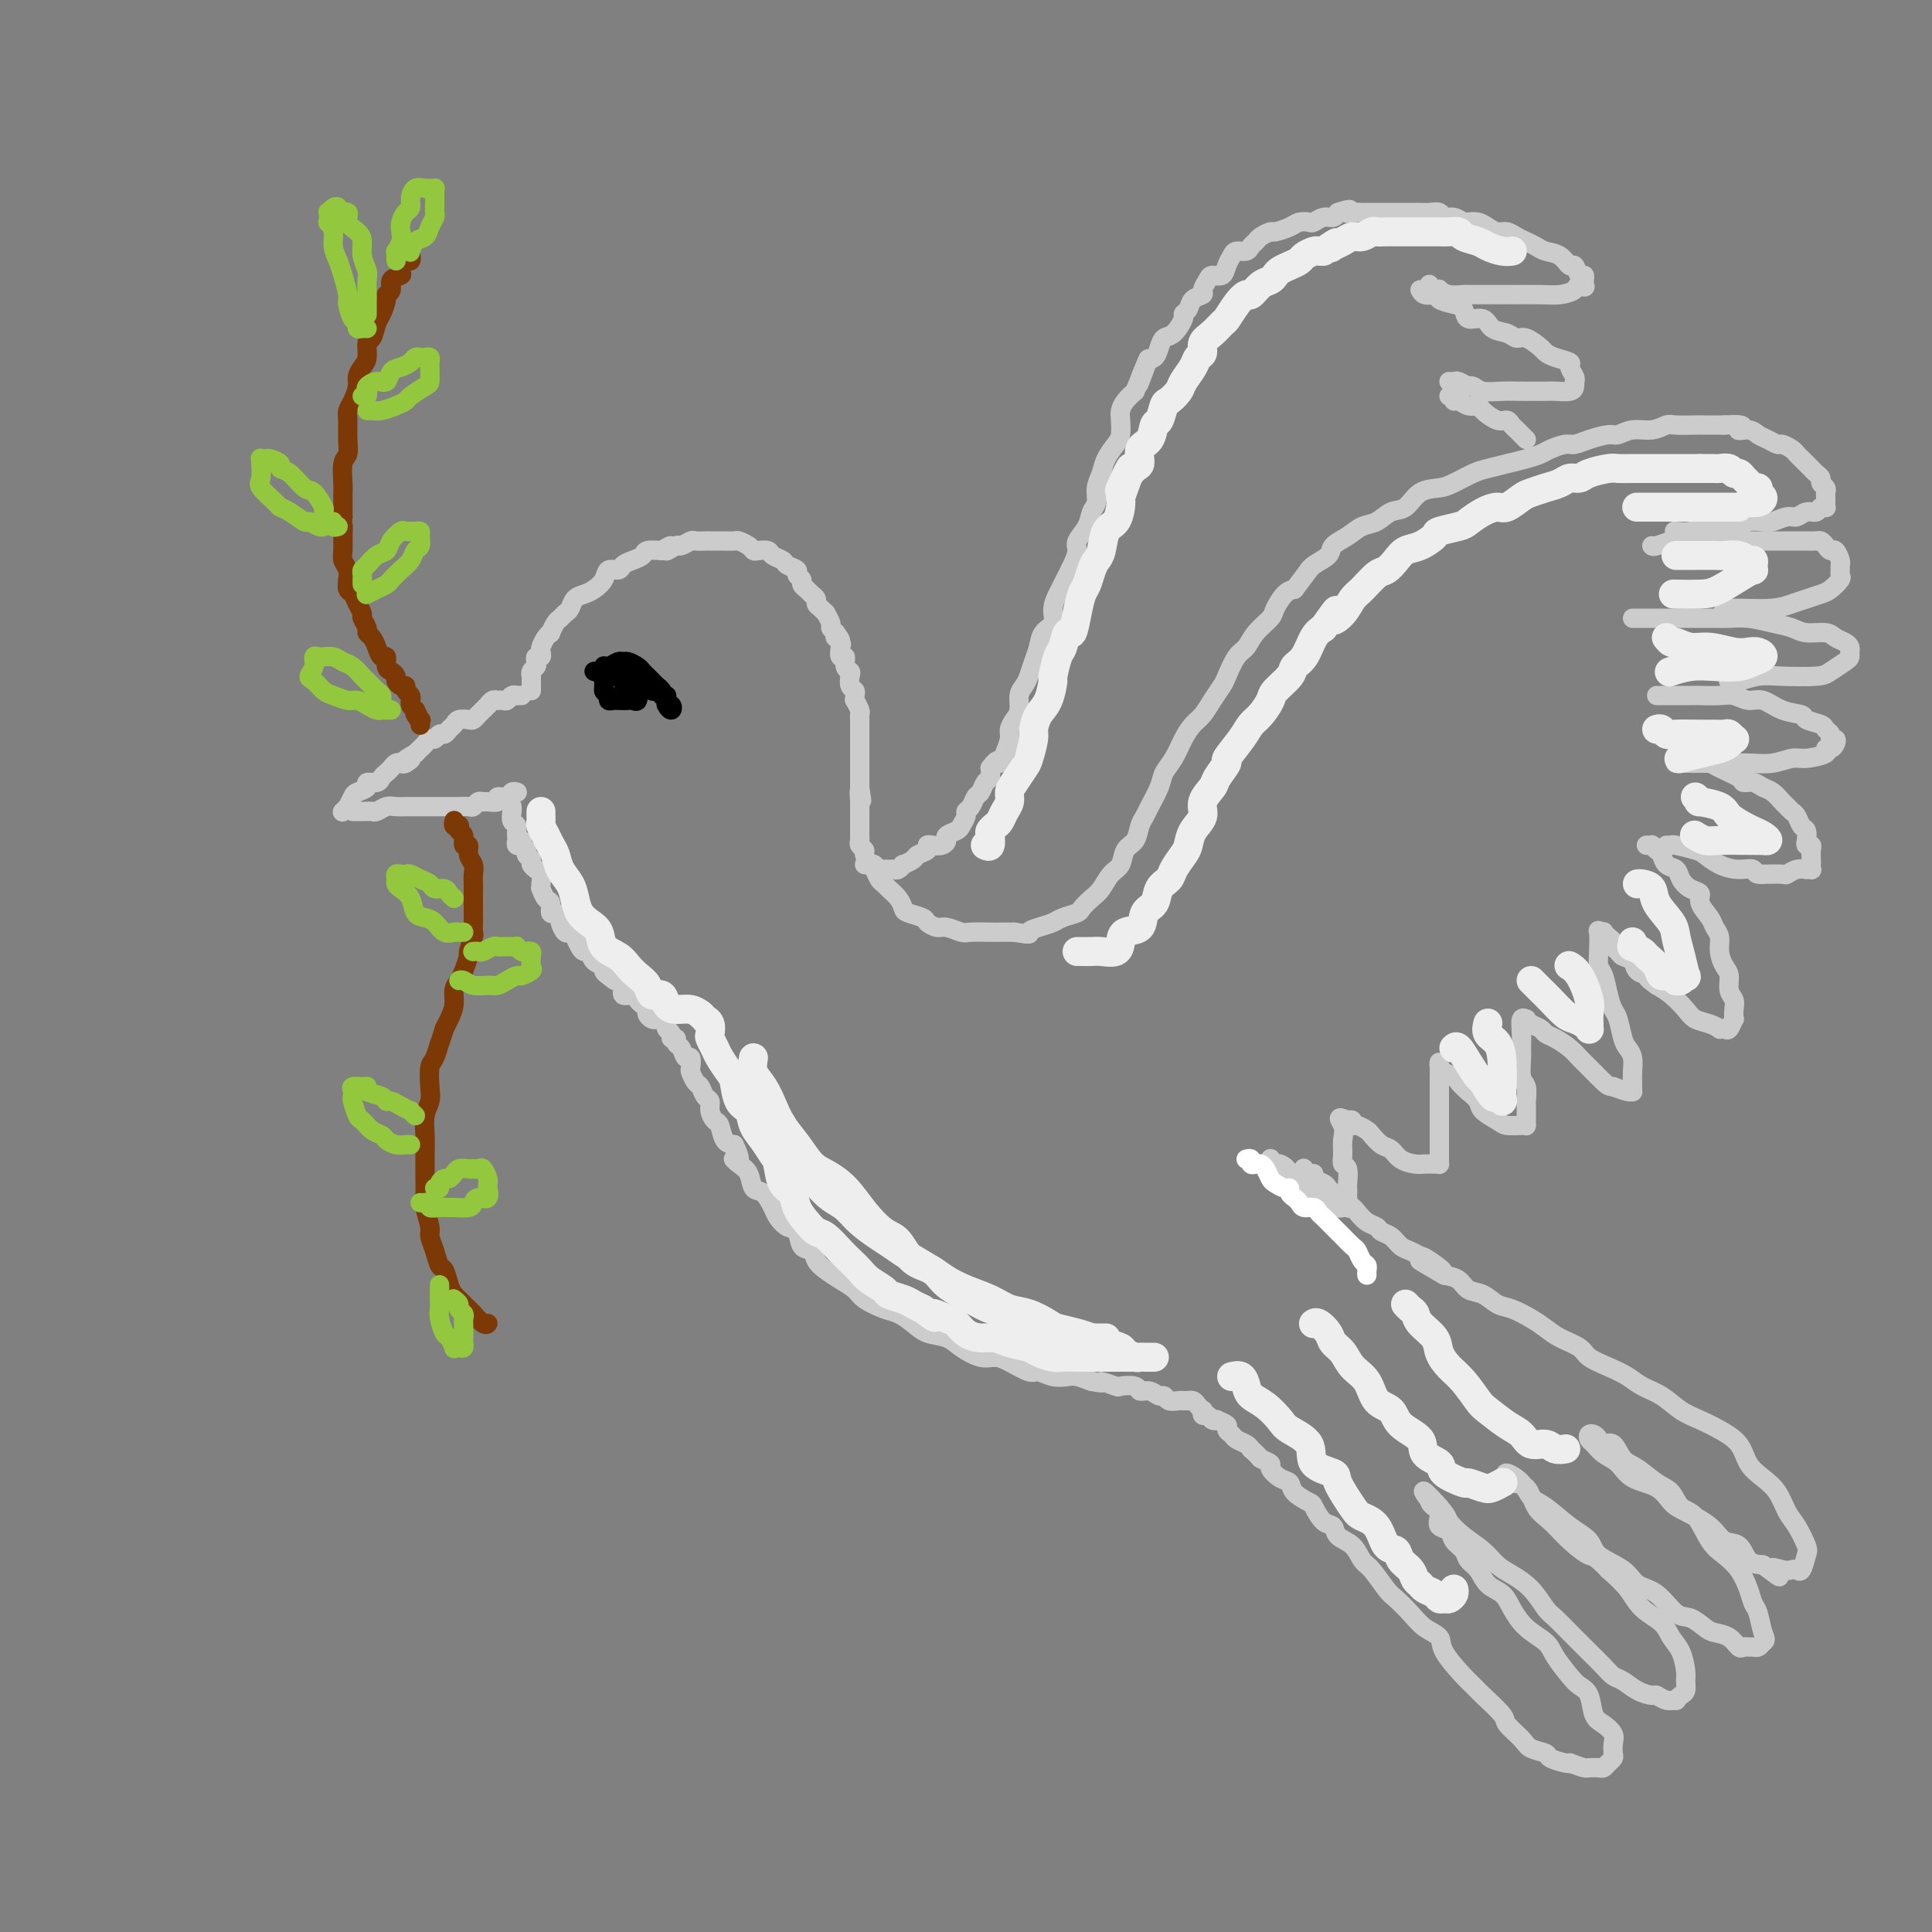 <svg viewBox='0 0 400 400' version='1.1' xmlns='http://www.w3.org/2000/svg' xmlns:xlink='http://www.w3.org/1999/xlink'><rect x="0" y="0" width="400" height="400" fill="#808080" stroke="none"/><g fill='none' stroke='rgb(204,204,204)' stroke-width='4' stroke-linecap='round' stroke-linejoin='round'><path d='M108,144c-0.446,-0.008 -0.893,-0.016 -1,0c-0.107,0.016 0.125,0.057 0,0c-0.125,-0.057 -0.608,-0.211 -1,0c-0.392,0.211 -0.693,0.789 -1,1c-0.307,0.211 -0.621,0.055 -1,0c-0.379,-0.055 -0.824,-0.011 -1,0c-0.176,0.011 -0.085,-0.012 0,0c0.085,0.012 0.163,0.059 0,0c-0.163,-0.059 -0.568,-0.223 -1,0c-0.432,0.223 -0.889,0.834 -1,1c-0.111,0.166 0.126,-0.113 0,0c-0.126,0.113 -0.615,0.618 -1,1c-0.385,0.382 -0.666,0.641 -1,1c-0.334,0.359 -0.719,0.817 -1,1c-0.281,0.183 -0.456,0.092 -1,0c-0.544,-0.092 -1.455,-0.183 -2,0c-0.545,0.183 -0.723,0.642 -1,1c-0.277,0.358 -0.651,0.617 -1,1c-0.349,0.383 -0.671,0.890 -1,1c-0.329,0.110 -0.666,-0.178 -1,0c-0.334,0.178 -0.667,0.821 -1,1c-0.333,0.179 -0.667,-0.107 -1,0c-0.333,0.107 -0.667,0.606 -1,1c-0.333,0.394 -0.667,0.684 -1,1c-0.333,0.316 -0.667,0.658 -1,1'/><path d='M86,156c-3.582,2.023 -1.537,1.081 -1,1c0.537,-0.081 -0.433,0.699 -1,1c-0.567,0.301 -0.730,0.122 -1,0c-0.270,-0.122 -0.648,-0.186 -1,0c-0.352,0.186 -0.677,0.624 -1,1c-0.323,0.376 -0.645,0.692 -1,1c-0.355,0.308 -0.743,0.608 -1,1c-0.257,0.392 -0.383,0.877 -1,1c-0.617,0.123 -1.724,-0.117 -2,0c-0.276,0.117 0.280,0.592 0,1c-0.280,0.408 -1.394,0.749 -2,1c-0.606,0.251 -0.702,0.411 -1,1c-0.298,0.589 -0.798,1.608 -1,2c-0.202,0.392 -0.106,0.157 0,0c0.106,-0.157 0.221,-0.234 0,0c-0.221,0.234 -0.777,0.781 -1,1c-0.223,0.219 -0.111,0.109 0,0'/><path d='M73,168c0.333,0.001 0.666,0.001 1,0c0.334,-0.001 0.670,-0.004 1,0c0.330,0.004 0.654,0.015 1,0c0.346,-0.015 0.712,-0.057 1,0c0.288,0.057 0.496,0.211 1,0c0.504,-0.211 1.304,-0.789 2,-1c0.696,-0.211 1.289,-0.057 2,0c0.711,0.057 1.539,0.015 2,0c0.461,-0.015 0.556,-0.004 1,0c0.444,0.004 1.236,0.001 2,0c0.764,-0.001 1.500,-0.000 2,0c0.500,0.000 0.763,0.000 1,0c0.237,-0.000 0.449,-0.000 1,0c0.551,0.000 1.443,0.001 2,0c0.557,-0.001 0.779,-0.004 1,0c0.221,0.004 0.441,0.015 1,0c0.559,-0.015 1.458,-0.057 2,0c0.542,0.057 0.728,0.212 1,0c0.272,-0.212 0.631,-0.793 1,-1c0.369,-0.207 0.747,-0.040 1,0c0.253,0.040 0.382,-0.046 1,0c0.618,0.046 1.724,0.222 2,0c0.276,-0.222 -0.280,-0.844 0,-1c0.280,-0.156 1.395,0.154 2,0c0.605,-0.154 0.698,-0.773 1,-1c0.302,-0.227 0.812,-0.061 1,0c0.188,0.061 0.054,0.017 0,0c-0.054,-0.017 -0.027,-0.009 0,0'/><path d='M110,143c-0.001,-0.341 -0.001,-0.683 0,-1c0.001,-0.317 0.004,-0.610 0,-1c-0.004,-0.390 -0.015,-0.878 0,-1c0.015,-0.122 0.056,0.121 0,0c-0.056,-0.121 -0.207,-0.606 0,-1c0.207,-0.394 0.774,-0.697 1,-1c0.226,-0.303 0.112,-0.605 0,-1c-0.112,-0.395 -0.224,-0.883 0,-1c0.224,-0.117 0.782,0.136 1,0c0.218,-0.136 0.096,-0.662 0,-1c-0.096,-0.338 -0.166,-0.490 0,-1c0.166,-0.510 0.569,-1.379 1,-2c0.431,-0.621 0.889,-0.993 1,-1c0.111,-0.007 -0.125,0.350 0,0c0.125,-0.350 0.610,-1.407 1,-2c0.390,-0.593 0.685,-0.722 1,-1c0.315,-0.278 0.650,-0.704 1,-1c0.350,-0.296 0.714,-0.463 1,-1c0.286,-0.537 0.495,-1.444 1,-2c0.505,-0.556 1.305,-0.761 2,-1c0.695,-0.239 1.285,-0.512 2,-1c0.715,-0.488 1.556,-1.192 2,-2c0.444,-0.808 0.490,-1.722 1,-2c0.510,-0.278 1.483,0.079 2,0c0.517,-0.079 0.578,-0.596 1,-1c0.422,-0.404 1.206,-0.696 2,-1c0.794,-0.304 1.598,-0.620 2,-1c0.402,-0.380 0.400,-0.823 1,-1c0.600,-0.177 1.800,-0.089 3,0'/><path d='M137,114c3.362,-2.101 1.267,-0.353 1,0c-0.267,0.353 1.294,-0.690 2,-1c0.706,-0.310 0.556,0.113 1,0c0.444,-0.113 1.483,-0.762 2,-1c0.517,-0.238 0.514,-0.063 1,0c0.486,0.063 1.463,0.016 2,0c0.537,-0.016 0.634,-0.002 1,0c0.366,0.002 1.001,-0.010 2,0c0.999,0.010 2.360,0.041 3,0c0.640,-0.041 0.557,-0.155 1,0c0.443,0.155 1.413,0.581 2,1c0.587,0.419 0.791,0.833 1,1c0.209,0.167 0.422,0.086 1,0c0.578,-0.086 1.522,-0.178 2,0c0.478,0.178 0.491,0.625 1,1c0.509,0.375 1.513,0.678 2,1c0.487,0.322 0.455,0.664 1,1c0.545,0.336 1.666,0.667 2,1c0.334,0.333 -0.118,0.666 0,1c0.118,0.334 0.806,0.667 1,1c0.194,0.333 -0.106,0.667 0,1c0.106,0.333 0.620,0.666 1,1c0.380,0.334 0.628,0.668 1,1c0.372,0.332 0.869,0.662 1,1c0.131,0.338 -0.105,0.686 0,1c0.105,0.314 0.549,0.595 1,1c0.451,0.405 0.908,0.935 1,1c0.092,0.065 -0.182,-0.333 0,0c0.182,0.333 0.818,1.397 1,2c0.182,0.603 -0.091,0.744 0,1c0.091,0.256 0.545,0.628 1,1'/><path d='M173,131c2.106,2.803 0.372,1.309 0,1c-0.372,-0.309 0.617,0.565 1,1c0.383,0.435 0.159,0.431 0,1c-0.159,0.569 -0.253,1.709 0,2c0.253,0.291 0.851,-0.269 1,0c0.149,0.269 -0.153,1.368 0,2c0.153,0.632 0.759,0.799 1,1c0.241,0.201 0.117,0.436 0,1c-0.117,0.564 -0.229,1.456 0,2c0.229,0.544 0.797,0.741 1,1c0.203,0.259 0.040,0.580 0,1c-0.040,0.420 0.042,0.940 0,1c-0.042,0.060 -0.207,-0.340 0,0c0.207,0.340 0.788,1.418 1,2c0.212,0.582 0.057,0.666 0,1c-0.057,0.334 -0.015,0.916 0,1c0.015,0.084 0.004,-0.332 0,0c-0.004,0.332 -0.001,1.413 0,2c0.001,0.587 0.000,0.682 0,1c-0.000,0.318 -0.000,0.859 0,1c0.000,0.141 0.000,-0.117 0,0c-0.000,0.117 -0.000,0.610 0,1c0.000,0.390 0.000,0.678 0,1c-0.000,0.322 -0.000,0.677 0,1c0.000,0.323 0.000,0.615 0,1c-0.000,0.385 -0.000,0.863 0,1c0.000,0.137 0.000,-0.065 0,0c-0.000,0.065 -0.000,0.399 0,1c0.000,0.601 0.000,1.470 0,2c-0.000,0.530 -0.000,0.723 0,1c0.000,0.277 0.000,0.639 0,1'/><path d='M178,163c0.774,5.072 0.207,1.753 0,1c-0.207,-0.753 -0.056,1.059 0,2c0.056,0.941 0.015,1.012 0,1c-0.015,-0.012 -0.004,-0.105 0,0c0.004,0.105 0.001,0.410 0,1c-0.001,0.590 -0.000,1.465 0,2c0.000,0.535 0.000,0.731 0,1c-0.000,0.269 -0.000,0.611 0,1c0.000,0.389 0.000,0.825 0,1c-0.000,0.175 -0.000,0.087 0,0'/><path d='M178,165c0.000,0.302 0.000,0.604 0,1c-0.000,0.396 -0.000,0.885 0,1c0.000,0.115 0.000,-0.143 0,0c-0.000,0.143 -0.000,0.686 0,1c0.000,0.314 0.000,0.399 0,1c-0.000,0.601 -0.001,1.719 0,2c0.001,0.281 0.004,-0.275 0,0c-0.004,0.275 -0.016,1.382 0,2c0.016,0.618 0.060,0.747 0,1c-0.060,0.253 -0.223,0.630 0,1c0.223,0.370 0.833,0.733 1,1c0.167,0.267 -0.110,0.439 0,1c0.110,0.561 0.606,1.512 1,2c0.394,0.488 0.687,0.515 1,1c0.313,0.485 0.648,1.429 1,2c0.352,0.571 0.722,0.769 1,1c0.278,0.231 0.463,0.496 1,1c0.537,0.504 1.424,1.248 2,2c0.576,0.752 0.840,1.512 1,2c0.160,0.488 0.216,0.704 1,1c0.784,0.296 2.297,0.672 3,1c0.703,0.328 0.595,0.610 1,1c0.405,0.390 1.324,0.889 2,1c0.676,0.111 1.111,-0.166 2,0c0.889,0.166 2.233,0.777 3,1c0.767,0.223 0.958,0.060 2,0c1.042,-0.060 2.934,-0.016 4,0c1.066,0.016 1.304,0.005 2,0c0.696,-0.005 1.848,-0.002 3,0'/><path d='M210,193c4.005,0.667 3.017,0.333 3,0c-0.017,-0.333 0.936,-0.666 2,-1c1.064,-0.334 2.238,-0.670 3,-1c0.762,-0.330 1.110,-0.654 2,-1c0.890,-0.346 2.321,-0.716 3,-1c0.679,-0.284 0.606,-0.484 1,-1c0.394,-0.516 1.256,-1.350 2,-2c0.744,-0.650 1.369,-1.118 2,-2c0.631,-0.882 1.268,-2.179 2,-3c0.732,-0.821 1.558,-1.165 2,-2c0.442,-0.835 0.498,-2.161 1,-3c0.502,-0.839 1.448,-1.190 2,-2c0.552,-0.810 0.710,-2.079 1,-3c0.290,-0.921 0.710,-1.495 1,-2c0.290,-0.505 0.448,-0.943 1,-2c0.552,-1.057 1.499,-2.734 2,-4c0.501,-1.266 0.557,-2.120 1,-3c0.443,-0.880 1.273,-1.785 2,-3c0.727,-1.215 1.350,-2.738 2,-4c0.650,-1.262 1.325,-2.261 2,-3c0.675,-0.739 1.350,-1.217 2,-2c0.650,-0.783 1.277,-1.872 2,-3c0.723,-1.128 1.543,-2.297 2,-3c0.457,-0.703 0.550,-0.941 1,-2c0.450,-1.059 1.257,-2.940 2,-4c0.743,-1.060 1.420,-1.300 2,-2c0.580,-0.700 1.061,-1.862 2,-3c0.939,-1.138 2.334,-2.254 3,-3c0.666,-0.746 0.602,-1.124 1,-2c0.398,-0.876 1.256,-2.250 2,-3c0.744,-0.750 1.372,-0.875 2,-1'/><path d='M268,122c4.224,-5.667 3.284,-4.333 3,-4c-0.284,0.333 0.087,-0.335 1,-1c0.913,-0.665 2.369,-1.329 3,-2c0.631,-0.671 0.437,-1.350 1,-2c0.563,-0.650 1.883,-1.271 3,-2c1.117,-0.729 2.030,-1.565 3,-2c0.970,-0.435 1.996,-0.470 3,-1c1.004,-0.530 1.986,-1.556 3,-2c1.014,-0.444 2.060,-0.308 3,-1c0.940,-0.692 1.773,-2.213 3,-3c1.227,-0.787 2.848,-0.841 4,-1c1.152,-0.159 1.834,-0.424 3,-1c1.166,-0.576 2.816,-1.464 4,-2c1.184,-0.536 1.902,-0.721 3,-1c1.098,-0.279 2.577,-0.653 4,-1c1.423,-0.347 2.789,-0.667 4,-1c1.211,-0.333 2.265,-0.680 3,-1c0.735,-0.320 1.149,-0.611 2,-1c0.851,-0.389 2.139,-0.874 3,-1c0.861,-0.126 1.297,0.106 2,0c0.703,-0.106 1.675,-0.549 3,-1c1.325,-0.451 3.003,-0.909 4,-1c0.997,-0.091 1.315,0.186 2,0c0.685,-0.186 1.738,-0.834 3,-1c1.262,-0.166 2.731,0.152 4,0c1.269,-0.152 2.336,-0.773 3,-1c0.664,-0.227 0.924,-0.061 2,0c1.076,0.061 2.969,0.016 4,0c1.031,-0.016 1.201,-0.004 2,0c0.799,0.004 2.228,0.001 3,0c0.772,-0.001 0.886,-0.001 1,0'/><path d='M357,88c5.689,-0.379 3.412,0.673 3,1c-0.412,0.327 1.040,-0.071 2,0c0.960,0.071 1.427,0.610 2,1c0.573,0.390 1.253,0.629 2,1c0.747,0.371 1.562,0.873 2,1c0.438,0.127 0.500,-0.120 1,0c0.500,0.120 1.440,0.606 2,1c0.560,0.394 0.742,0.697 1,1c0.258,0.303 0.594,0.606 1,1c0.406,0.394 0.883,0.879 1,1c0.117,0.121 -0.127,-0.122 0,0c0.127,0.122 0.626,0.610 1,1c0.374,0.390 0.622,0.682 1,1c0.378,0.318 0.886,0.663 1,1c0.114,0.337 -0.166,0.668 0,1c0.166,0.332 0.776,0.667 1,1c0.224,0.333 0.061,0.664 0,1c-0.061,0.336 -0.019,0.677 0,1c0.019,0.323 0.017,0.626 0,1c-0.017,0.374 -0.049,0.817 0,1c0.049,0.183 0.179,0.106 0,0c-0.179,-0.106 -0.666,-0.240 -1,0c-0.334,0.240 -0.516,0.852 -1,1c-0.484,0.148 -1.269,-0.170 -2,0c-0.731,0.170 -1.407,0.829 -2,1c-0.593,0.171 -1.102,-0.147 -2,0c-0.898,0.147 -2.185,0.758 -3,1c-0.815,0.242 -1.156,0.117 -2,0c-0.844,-0.117 -2.189,-0.224 -3,0c-0.811,0.224 -1.089,0.778 -2,1c-0.911,0.222 -2.456,0.111 -4,0'/><path d='M356,109c-4.236,0.558 -3.826,-0.046 -4,0c-0.174,0.046 -0.931,0.743 -2,1c-1.069,0.257 -2.448,0.073 -3,0c-0.552,-0.073 -0.276,-0.037 0,0'/><path d='M342,113c0.116,0.113 0.232,0.226 1,0c0.768,-0.226 2.188,-0.793 3,-1c0.812,-0.207 1.018,-0.056 2,0c0.982,0.056 2.741,0.015 4,0c1.259,-0.015 2.017,-0.004 3,0c0.983,0.004 2.191,0.001 3,0c0.809,-0.001 1.218,-0.000 2,0c0.782,0.000 1.939,0.000 3,0c1.061,-0.000 2.028,0.000 3,0c0.972,-0.000 1.948,-0.001 3,0c1.052,0.001 2.180,0.003 3,0c0.820,-0.003 1.333,-0.011 2,0c0.667,0.011 1.488,0.040 2,0c0.512,-0.040 0.715,-0.147 1,0c0.285,0.147 0.651,0.550 1,1c0.349,0.450 0.682,0.947 1,1c0.318,0.053 0.621,-0.336 1,0c0.379,0.336 0.835,1.398 1,2c0.165,0.602 0.038,0.742 0,1c-0.038,0.258 0.013,0.632 0,1c-0.013,0.368 -0.089,0.729 0,1c0.089,0.271 0.345,0.454 0,1c-0.345,0.546 -1.291,1.457 -2,2c-0.709,0.543 -1.182,0.719 -2,1c-0.818,0.281 -1.981,0.667 -3,1c-1.019,0.333 -1.895,0.611 -3,1c-1.105,0.389 -2.441,0.888 -5,1c-2.559,0.112 -6.343,-0.162 -8,0c-1.657,0.162 -1.188,0.761 -1,1c0.188,0.239 0.094,0.120 0,0'/><path d='M338,128c0.123,0.000 0.246,0.000 1,0c0.754,-0.000 2.138,-0.000 3,0c0.862,0.000 1.202,0.000 2,0c0.798,-0.000 2.053,-0.001 3,0c0.947,0.001 1.586,0.003 3,0c1.414,-0.003 3.604,-0.012 5,0c1.396,0.012 2.000,0.046 3,0c1.000,-0.046 2.397,-0.171 4,0c1.603,0.171 3.412,0.637 5,1c1.588,0.363 2.954,0.622 4,1c1.046,0.378 1.773,0.875 3,1c1.227,0.125 2.956,-0.121 4,0c1.044,0.121 1.404,0.610 2,1c0.596,0.390 1.426,0.681 2,1c0.574,0.319 0.890,0.666 1,1c0.110,0.334 0.014,0.653 0,1c-0.014,0.347 0.055,0.720 0,1c-0.055,0.280 -0.233,0.466 -1,1c-0.767,0.534 -2.124,1.415 -3,2c-0.876,0.585 -1.272,0.875 -3,1c-1.728,0.125 -4.789,0.086 -7,0c-2.211,-0.086 -3.572,-0.219 -5,0c-1.428,0.219 -2.923,0.790 -4,1c-1.077,0.210 -1.736,0.060 -2,0c-0.264,-0.060 -0.132,-0.030 0,0'/><path d='M343,144c0.701,0.000 1.402,0.000 2,0c0.598,-0.000 1.094,-0.001 2,0c0.906,0.001 2.224,0.005 3,0c0.776,-0.005 1.011,-0.017 2,0c0.989,0.017 2.731,0.064 4,0c1.269,-0.064 2.064,-0.238 3,0c0.936,0.238 2.013,0.890 3,1c0.987,0.110 1.883,-0.321 3,0c1.117,0.321 2.456,1.396 4,2c1.544,0.604 3.293,0.739 4,1c0.707,0.261 0.370,0.648 1,1c0.630,0.352 2.225,0.668 3,1c0.775,0.332 0.730,0.680 1,1c0.270,0.320 0.854,0.611 1,1c0.146,0.389 -0.148,0.874 0,1c0.148,0.126 0.737,-0.107 1,0c0.263,0.107 0.201,0.555 0,1c-0.201,0.445 -0.542,0.889 -1,1c-0.458,0.111 -1.034,-0.110 -1,0c0.034,0.110 0.679,0.551 0,1c-0.679,0.449 -2.681,0.905 -4,1c-1.319,0.095 -1.954,-0.171 -3,0c-1.046,0.171 -2.502,0.778 -4,1c-1.498,0.222 -3.040,0.060 -5,0c-1.960,-0.060 -4.340,-0.016 -6,0c-1.660,0.016 -2.601,0.004 -4,0c-1.399,-0.004 -3.257,-0.001 -4,0c-0.743,0.001 -0.372,0.001 0,0'/><path d='M347,158c-0.088,0.000 -0.175,0.000 0,0c0.175,-0.000 0.614,-0.001 1,0c0.386,0.001 0.720,0.002 1,0c0.280,-0.002 0.506,-0.008 1,0c0.494,0.008 1.255,0.031 2,0c0.745,-0.031 1.473,-0.114 2,0c0.527,0.114 0.851,0.426 2,1c1.149,0.574 3.123,1.410 4,2c0.877,0.590 0.659,0.935 1,1c0.341,0.065 1.243,-0.152 2,0c0.757,0.152 1.369,0.671 2,1c0.631,0.329 1.282,0.468 2,1c0.718,0.532 1.501,1.456 2,2c0.499,0.544 0.712,0.708 1,1c0.288,0.292 0.652,0.712 1,1c0.348,0.288 0.681,0.445 1,1c0.319,0.555 0.625,1.507 1,2c0.375,0.493 0.818,0.526 1,1c0.182,0.474 0.101,1.388 0,2c-0.101,0.612 -0.223,0.923 0,1c0.223,0.077 0.792,-0.081 1,0c0.208,0.081 0.057,0.400 0,1c-0.057,0.600 -0.019,1.481 0,2c0.019,0.519 0.021,0.675 0,1c-0.021,0.325 -0.064,0.818 0,1c0.064,0.182 0.234,0.053 0,0c-0.234,-0.053 -0.872,-0.028 -1,0c-0.128,0.028 0.256,0.060 0,0c-0.256,-0.060 -1.151,-0.212 -2,0c-0.849,0.212 -1.652,0.788 -2,1c-0.348,0.212 -0.242,0.061 -1,0c-0.758,-0.061 -2.379,-0.030 -4,0'/><path d='M365,181c-1.871,0.229 -1.549,-0.698 -2,-1c-0.451,-0.302 -1.676,0.020 -3,0c-1.324,-0.020 -2.746,-0.384 -4,-1c-1.254,-0.616 -2.340,-1.486 -3,-2c-0.660,-0.514 -0.895,-0.674 -2,-1c-1.105,-0.326 -3.080,-0.819 -4,-1c-0.920,-0.181 -0.786,-0.049 -1,0c-0.214,0.049 -0.775,0.014 -1,0c-0.225,-0.014 -0.112,-0.007 0,0'/><path d='M341,175c-0.119,-0.007 -0.239,-0.014 0,0c0.239,0.014 0.836,0.049 1,0c0.164,-0.049 -0.107,-0.183 0,0c0.107,0.183 0.591,0.682 1,1c0.409,0.318 0.742,0.456 1,1c0.258,0.544 0.441,1.493 1,2c0.559,0.507 1.493,0.572 2,1c0.507,0.428 0.588,1.221 1,2c0.412,0.779 1.157,1.546 2,2c0.843,0.454 1.785,0.596 2,1c0.215,0.404 -0.297,1.069 0,2c0.297,0.931 1.403,2.126 2,3c0.597,0.874 0.686,1.426 1,2c0.314,0.574 0.854,1.169 1,2c0.146,0.831 -0.101,1.899 0,3c0.101,1.101 0.549,2.234 1,3c0.451,0.766 0.905,1.166 1,2c0.095,0.834 -0.170,2.102 0,3c0.170,0.898 0.775,1.425 1,2c0.225,0.575 0.072,1.198 0,2c-0.072,0.802 -0.062,1.784 0,2c0.062,0.216 0.176,-0.334 0,0c-0.176,0.334 -0.640,1.550 -1,2c-0.360,0.450 -0.614,0.132 -1,0c-0.386,-0.132 -0.903,-0.079 -1,0c-0.097,0.079 0.228,0.183 0,0c-0.228,-0.183 -1.009,-0.654 -2,-1c-0.991,-0.346 -2.194,-0.567 -3,-1c-0.806,-0.433 -1.217,-1.078 -2,-2c-0.783,-0.922 -1.938,-2.121 -3,-3c-1.062,-0.879 -2.031,-1.440 -3,-2'/><path d='M343,204c-2.661,-1.814 -1.812,-1.848 -2,-2c-0.188,-0.152 -1.413,-0.422 -2,-1c-0.587,-0.578 -0.535,-1.464 -1,-2c-0.465,-0.536 -1.448,-0.721 -2,-1c-0.552,-0.279 -0.674,-0.653 -1,-1c-0.326,-0.347 -0.857,-0.668 -1,-1c-0.143,-0.332 0.101,-0.677 0,-1c-0.101,-0.323 -0.549,-0.626 -1,-1c-0.451,-0.374 -0.905,-0.820 -1,-1c-0.095,-0.180 0.170,-0.094 0,0c-0.170,0.094 -0.775,0.198 -1,0c-0.225,-0.198 -0.071,-0.696 0,0c0.071,0.696 0.061,2.585 0,4c-0.061,1.415 -0.171,2.355 0,3c0.171,0.645 0.623,0.995 1,2c0.377,1.005 0.678,2.664 1,4c0.322,1.336 0.664,2.349 1,3c0.336,0.651 0.664,0.940 1,2c0.336,1.060 0.678,2.891 1,4c0.322,1.109 0.622,1.498 1,2c0.378,0.502 0.833,1.118 1,2c0.167,0.882 0.045,2.030 0,3c-0.045,0.970 -0.012,1.762 0,2c0.012,0.238 0.002,-0.079 0,0c-0.002,0.079 0.005,0.554 0,1c-0.005,0.446 -0.022,0.862 0,1c0.022,0.138 0.083,-0.001 0,0c-0.083,0.001 -0.309,0.143 -1,0c-0.691,-0.143 -1.845,-0.572 -3,-1'/><path d='M334,225c-0.916,-0.070 -1.208,-0.246 -2,-1c-0.792,-0.754 -2.086,-2.086 -3,-3c-0.914,-0.914 -1.448,-1.411 -2,-2c-0.552,-0.589 -1.121,-1.271 -2,-2c-0.879,-0.729 -2.068,-1.506 -3,-2c-0.932,-0.494 -1.608,-0.706 -2,-1c-0.392,-0.294 -0.501,-0.669 -1,-1c-0.499,-0.331 -1.388,-0.616 -2,-1c-0.612,-0.384 -0.949,-0.867 -1,-1c-0.051,-0.133 0.183,0.084 0,0c-0.183,-0.084 -0.782,-0.468 -1,0c-0.218,0.468 -0.055,1.786 0,3c0.055,1.214 0.001,2.322 0,3c-0.001,0.678 0.052,0.926 0,2c-0.052,1.074 -0.210,2.974 0,4c0.210,1.026 0.788,1.178 1,2c0.212,0.822 0.057,2.315 0,3c-0.057,0.685 -0.015,0.562 0,1c0.015,0.438 0.004,1.438 0,2c-0.004,0.562 -0.002,0.686 0,1c0.002,0.314 0.005,0.817 0,1c-0.005,0.183 -0.016,0.047 0,0c0.016,-0.047 0.060,-0.004 0,0c-0.060,0.004 -0.225,-0.029 -1,0c-0.775,0.029 -2.161,0.121 -3,0c-0.839,-0.121 -1.132,-0.455 -2,-1c-0.868,-0.545 -2.311,-1.301 -3,-2c-0.689,-0.699 -0.626,-1.343 -1,-2c-0.374,-0.657 -1.187,-1.329 -2,-2'/><path d='M304,226c-1.658,-1.489 -1.803,-1.712 -2,-2c-0.197,-0.288 -0.445,-0.643 -1,-1c-0.555,-0.357 -1.417,-0.717 -2,-1c-0.583,-0.283 -0.888,-0.489 -1,-1c-0.112,-0.511 -0.030,-1.329 0,-1c0.030,0.329 0.008,1.803 0,3c-0.008,1.197 -0.002,2.116 0,3c0.002,0.884 0.001,1.732 0,3c-0.001,1.268 -0.000,2.955 0,4c0.000,1.045 0.000,1.447 0,2c-0.000,0.553 0.000,1.259 0,2c-0.000,0.741 -0.000,1.519 0,2c0.000,0.481 0.001,0.665 0,1c-0.001,0.335 -0.002,0.822 0,1c0.002,0.178 0.008,0.048 0,0c-0.008,-0.048 -0.032,-0.012 0,0c0.032,0.012 0.118,0.001 0,0c-0.118,-0.001 -0.440,0.007 -1,0c-0.560,-0.007 -1.357,-0.028 -2,0c-0.643,0.028 -1.132,0.106 -2,0c-0.868,-0.106 -2.115,-0.395 -3,-1c-0.885,-0.605 -1.406,-1.525 -2,-2c-0.594,-0.475 -1.259,-0.504 -2,-1c-0.741,-0.496 -1.557,-1.457 -2,-2c-0.443,-0.543 -0.514,-0.668 -1,-1c-0.486,-0.332 -1.388,-0.873 -2,-1c-0.612,-0.127 -0.934,0.158 -1,0c-0.066,-0.158 0.124,-0.759 0,-1c-0.124,-0.241 -0.562,-0.120 -1,0'/><path d='M279,232c-2.701,-1.308 -1.452,-0.076 -1,1c0.452,1.076 0.107,1.998 0,3c-0.107,1.002 0.024,2.086 0,3c-0.024,0.914 -0.202,1.660 0,2c0.202,0.340 0.786,0.276 1,1c0.214,0.724 0.059,2.237 0,3c-0.059,0.763 -0.020,0.778 0,1c0.020,0.222 0.022,0.652 0,1c-0.022,0.348 -0.066,0.615 0,1c0.066,0.385 0.242,0.889 0,1c-0.242,0.111 -0.904,-0.169 -1,0c-0.096,0.169 0.373,0.789 0,1c-0.373,0.211 -1.590,0.015 -2,0c-0.410,-0.015 -0.014,0.150 0,0c0.014,-0.150 -0.354,-0.617 -1,-1c-0.646,-0.383 -1.569,-0.682 -2,-1c-0.431,-0.318 -0.370,-0.653 -1,-1c-0.630,-0.347 -1.952,-0.705 -3,-1c-1.048,-0.295 -1.822,-0.528 -2,-1c-0.178,-0.472 0.240,-1.185 0,-2c-0.240,-0.815 -1.136,-1.734 -2,-2c-0.864,-0.266 -1.694,0.121 -2,0c-0.306,-0.121 -0.087,-0.749 0,-1c0.087,-0.251 0.044,-0.126 0,0'/><path d='M179,179c0.333,0.030 0.667,0.061 1,0c0.333,-0.061 0.667,-0.213 1,0c0.333,0.213 0.666,0.790 1,1c0.334,0.210 0.668,0.052 1,0c0.332,-0.052 0.661,0.001 1,0c0.339,-0.001 0.686,-0.056 1,0c0.314,0.056 0.594,0.222 1,0c0.406,-0.222 0.940,-0.833 1,-1c0.060,-0.167 -0.352,0.109 0,0c0.352,-0.109 1.470,-0.604 2,-1c0.530,-0.396 0.474,-0.694 1,-1c0.526,-0.306 1.634,-0.621 2,-1c0.366,-0.379 -0.009,-0.822 0,-1c0.009,-0.178 0.401,-0.089 1,0c0.599,0.089 1.403,0.180 2,0c0.597,-0.180 0.987,-0.629 1,-1c0.013,-0.371 -0.351,-0.663 0,-1c0.351,-0.337 1.418,-0.719 2,-1c0.582,-0.281 0.681,-0.461 1,-1c0.319,-0.539 0.859,-1.439 1,-2c0.141,-0.561 -0.117,-0.784 0,-1c0.117,-0.216 0.609,-0.424 1,-1c0.391,-0.576 0.679,-1.519 1,-2c0.321,-0.481 0.674,-0.500 1,-1c0.326,-0.500 0.626,-1.481 1,-2c0.374,-0.519 0.821,-0.577 1,-1c0.179,-0.423 0.089,-1.212 0,-2'/><path d='M205,159c1.956,-2.622 1.847,-1.178 2,-1c0.153,0.178 0.567,-0.910 1,-2c0.433,-1.090 0.886,-2.183 1,-3c0.114,-0.817 -0.110,-1.360 0,-2c0.110,-0.640 0.554,-1.378 1,-2c0.446,-0.622 0.893,-1.128 1,-2c0.107,-0.872 -0.126,-2.109 0,-3c0.126,-0.891 0.610,-1.436 1,-2c0.390,-0.564 0.687,-1.147 1,-2c0.313,-0.853 0.643,-1.974 1,-3c0.357,-1.026 0.740,-1.956 1,-3c0.260,-1.044 0.397,-2.203 1,-3c0.603,-0.797 1.670,-1.231 2,-2c0.330,-0.769 -0.079,-1.872 0,-3c0.079,-1.128 0.646,-2.279 1,-3c0.354,-0.721 0.494,-1.011 1,-2c0.506,-0.989 1.378,-2.678 2,-4c0.622,-1.322 0.994,-2.279 1,-3c0.006,-0.721 -0.353,-1.207 0,-2c0.353,-0.793 1.418,-1.892 2,-3c0.582,-1.108 0.680,-2.225 1,-3c0.320,-0.775 0.863,-1.209 1,-2c0.137,-0.791 -0.131,-1.940 0,-3c0.131,-1.060 0.662,-2.031 1,-3c0.338,-0.969 0.482,-1.936 1,-3c0.518,-1.064 1.409,-2.224 2,-3c0.591,-0.776 0.882,-1.166 1,-2c0.118,-0.834 0.063,-2.110 0,-3c-0.063,-0.890 -0.132,-1.393 0,-2c0.132,-0.607 0.466,-1.316 1,-2c0.534,-0.684 1.267,-1.342 2,-2'/><path d='M235,81c4.836,-12.364 1.925,-4.273 1,-2c-0.925,2.273 0.136,-1.273 1,-3c0.864,-1.727 1.532,-1.636 2,-2c0.468,-0.364 0.737,-1.183 1,-2c0.263,-0.817 0.519,-1.632 1,-2c0.481,-0.368 1.188,-0.287 2,-1c0.812,-0.713 1.728,-2.219 2,-3c0.272,-0.781 -0.100,-0.838 0,-1c0.100,-0.162 0.671,-0.428 1,-1c0.329,-0.572 0.416,-1.450 1,-2c0.584,-0.550 1.666,-0.773 2,-1c0.334,-0.227 -0.079,-0.459 0,-1c0.079,-0.541 0.651,-1.391 1,-2c0.349,-0.609 0.474,-0.976 1,-1c0.526,-0.024 1.454,0.296 2,0c0.546,-0.296 0.709,-1.207 1,-2c0.291,-0.793 0.708,-1.470 1,-2c0.292,-0.530 0.458,-0.915 1,-1c0.542,-0.085 1.459,0.131 2,0c0.541,-0.131 0.706,-0.609 1,-1c0.294,-0.391 0.715,-0.696 1,-1c0.285,-0.304 0.432,-0.607 1,-1c0.568,-0.393 1.557,-0.876 2,-1c0.443,-0.124 0.342,0.111 1,0c0.658,-0.111 2.077,-0.570 3,-1c0.923,-0.430 1.350,-0.833 2,-1c0.650,-0.167 1.522,-0.100 2,0c0.478,0.100 0.561,0.233 1,0c0.439,-0.233 1.234,-0.832 2,-1c0.766,-0.168 1.505,0.095 2,0c0.495,-0.095 0.748,-0.547 1,-1'/><path d='M277,44c3.666,-1.238 2.332,-0.332 2,0c-0.332,0.332 0.340,0.089 1,0c0.660,-0.089 1.310,-0.024 2,0c0.690,0.024 1.421,0.006 2,0c0.579,-0.006 1.005,-0.002 2,0c0.995,0.002 2.560,0.000 3,0c0.440,-0.000 -0.244,0.000 0,0c0.244,-0.000 1.417,-0.001 2,0c0.583,0.001 0.575,0.004 1,0c0.425,-0.004 1.282,-0.016 2,0c0.718,0.016 1.295,0.061 2,0c0.705,-0.061 1.536,-0.226 2,0c0.464,0.226 0.561,0.845 1,1c0.439,0.155 1.220,-0.152 2,0c0.780,0.152 1.560,0.763 2,1c0.440,0.237 0.541,0.101 1,0c0.459,-0.101 1.278,-0.168 2,0c0.722,0.168 1.348,0.570 2,1c0.652,0.430 1.330,0.889 2,1c0.670,0.111 1.333,-0.125 2,0c0.667,0.125 1.337,0.609 2,1c0.663,0.391 1.319,0.687 2,1c0.681,0.313 1.387,0.642 2,1c0.613,0.358 1.134,0.745 2,1c0.866,0.255 2.078,0.379 3,1c0.922,0.621 1.553,1.739 2,2c0.447,0.261 0.708,-0.333 1,0c0.292,0.333 0.614,1.594 1,2c0.386,0.406 0.835,-0.045 1,0c0.165,0.045 0.047,0.584 0,1c-0.047,0.416 -0.024,0.708 0,1'/><path d='M328,59c0.570,0.884 -0.504,0.093 -1,0c-0.496,-0.093 -0.414,0.511 -1,1c-0.586,0.489 -1.841,0.863 -3,1c-1.159,0.137 -2.221,0.036 -4,0c-1.779,-0.036 -4.276,-0.009 -6,0c-1.724,0.009 -2.676,-0.001 -4,0c-1.324,0.001 -3.019,0.014 -4,0c-0.981,-0.014 -1.246,-0.055 -2,0c-0.754,0.055 -1.995,0.207 -3,0c-1.005,-0.207 -1.772,-0.774 -2,-1c-0.228,-0.226 0.083,-0.112 0,0c-0.083,0.112 -0.561,0.223 -1,0c-0.439,-0.223 -0.840,-0.778 -1,-1c-0.160,-0.222 -0.080,-0.111 0,0'/><path d='M294,60c0.232,0.416 0.464,0.833 1,1c0.536,0.167 1.377,0.085 2,0c0.623,-0.085 1.030,-0.172 1,0c-0.030,0.172 -0.495,0.605 0,1c0.495,0.395 1.952,0.754 3,1c1.048,0.246 1.688,0.380 2,1c0.312,0.620 0.296,1.725 1,2c0.704,0.275 2.127,-0.282 3,0c0.873,0.282 1.197,1.403 2,2c0.803,0.597 2.084,0.671 3,1c0.916,0.329 1.465,0.914 2,1c0.535,0.086 1.055,-0.328 2,0c0.945,0.328 2.315,1.396 3,2c0.685,0.604 0.685,0.743 1,1c0.315,0.257 0.946,0.633 2,1c1.054,0.367 2.531,0.724 3,1c0.469,0.276 -0.070,0.469 0,1c0.070,0.531 0.750,1.400 1,2c0.250,0.600 0.071,0.931 0,1c-0.071,0.069 -0.033,-0.125 0,0c0.033,0.125 0.060,0.570 0,1c-0.060,0.430 -0.206,0.847 -1,1c-0.794,0.153 -2.237,0.042 -3,0c-0.763,-0.042 -0.848,-0.015 -2,0c-1.152,0.015 -3.372,0.018 -5,0c-1.628,-0.018 -2.663,-0.056 -4,0c-1.337,0.056 -2.975,0.207 -4,0c-1.025,-0.207 -1.436,-0.774 -2,-1c-0.564,-0.226 -1.282,-0.113 -2,0'/><path d='M303,80c-3.355,-0.094 -0.741,0.171 0,0c0.741,-0.171 -0.389,-0.778 -1,-1c-0.611,-0.222 -0.703,-0.060 -1,0c-0.297,0.060 -0.799,0.017 -1,0c-0.201,-0.017 -0.100,-0.009 0,0'/><path d='M300,82c0.441,-0.122 0.882,-0.243 1,0c0.118,0.243 -0.086,0.851 0,1c0.086,0.149 0.463,-0.163 1,0c0.537,0.163 1.233,0.799 2,1c0.767,0.201 1.606,-0.034 2,0c0.394,0.034 0.343,0.338 1,1c0.657,0.662 2.021,1.683 3,2c0.979,0.317 1.572,-0.069 2,0c0.428,0.069 0.689,0.593 1,1c0.311,0.407 0.671,0.697 1,1c0.329,0.303 0.627,0.620 1,1c0.373,0.380 0.821,0.823 1,1c0.179,0.177 0.090,0.089 0,0'/><path d='M107,173c0.033,0.311 0.065,0.622 0,1c-0.065,0.378 -0.229,0.822 0,1c0.229,0.178 0.850,0.089 1,0c0.150,-0.089 -0.171,-0.179 0,0c0.171,0.179 0.835,0.626 1,1c0.165,0.374 -0.167,0.674 0,1c0.167,0.326 0.833,0.678 1,1c0.167,0.322 -0.166,0.615 0,1c0.166,0.385 0.829,0.864 1,1c0.171,0.136 -0.151,-0.071 0,0c0.151,0.071 0.775,0.418 1,1c0.225,0.582 0.050,1.397 0,2c-0.050,0.603 0.024,0.992 0,1c-0.024,0.008 -0.147,-0.367 0,0c0.147,0.367 0.565,1.475 1,2c0.435,0.525 0.886,0.468 1,1c0.114,0.532 -0.110,1.653 0,2c0.110,0.347 0.554,-0.079 1,0c0.446,0.079 0.893,0.664 1,1c0.107,0.336 -0.126,0.422 0,1c0.126,0.578 0.611,1.648 1,2c0.389,0.352 0.682,-0.013 1,0c0.318,0.013 0.661,0.402 1,1c0.339,0.598 0.673,1.403 1,2c0.327,0.597 0.647,0.986 1,1c0.353,0.014 0.738,-0.347 1,0c0.262,0.347 0.400,1.402 1,2c0.600,0.598 1.662,0.738 2,1c0.338,0.262 -0.046,0.646 0,1c0.046,0.354 0.523,0.677 1,1'/><path d='M126,202c1.777,1.592 1.719,1.070 2,1c0.281,-0.070 0.901,0.310 1,1c0.099,0.690 -0.323,1.691 0,2c0.323,0.309 1.392,-0.072 2,0c0.608,0.072 0.754,0.597 1,1c0.246,0.403 0.591,0.682 1,1c0.409,0.318 0.883,0.673 1,1c0.117,0.327 -0.122,0.627 0,1c0.122,0.373 0.606,0.821 1,1c0.394,0.179 0.698,0.089 1,0c0.302,-0.089 0.602,-0.178 1,0c0.398,0.178 0.895,0.621 1,1c0.105,0.379 -0.183,0.693 0,1c0.183,0.307 0.837,0.606 1,1c0.163,0.394 -0.164,0.884 0,1c0.164,0.116 0.818,-0.143 1,0c0.182,0.143 -0.109,0.686 0,1c0.109,0.314 0.617,0.398 1,1c0.383,0.602 0.642,1.724 1,2c0.358,0.276 0.817,-0.292 1,0c0.183,0.292 0.090,1.444 0,2c-0.090,0.556 -0.178,0.515 0,1c0.178,0.485 0.621,1.494 1,2c0.379,0.506 0.693,0.507 1,1c0.307,0.493 0.607,1.478 1,2c0.393,0.522 0.878,0.581 1,1c0.122,0.419 -0.119,1.198 0,2c0.119,0.802 0.599,1.627 1,2c0.401,0.373 0.723,0.293 1,1c0.277,0.707 0.508,2.202 1,3c0.492,0.798 1.246,0.899 2,1'/><path d='M152,237c2.135,4.506 0.473,3.271 0,3c-0.473,-0.271 0.244,0.420 1,1c0.756,0.580 1.550,1.047 2,2c0.450,0.953 0.557,2.392 1,3c0.443,0.608 1.222,0.384 2,1c0.778,0.616 1.555,2.071 2,3c0.445,0.929 0.557,1.333 1,2c0.443,0.667 1.217,1.596 2,2c0.783,0.404 1.574,0.282 2,1c0.426,0.718 0.487,2.275 1,3c0.513,0.725 1.479,0.617 2,1c0.521,0.383 0.599,1.257 1,2c0.401,0.743 1.125,1.355 2,2c0.875,0.645 1.900,1.324 3,2c1.100,0.676 2.276,1.350 3,2c0.724,0.650 0.997,1.277 2,2c1.003,0.723 2.737,1.541 4,2c1.263,0.459 2.055,0.559 3,1c0.945,0.441 2.041,1.222 3,2c0.959,0.778 1.779,1.553 3,2c1.221,0.447 2.843,0.566 4,1c1.157,0.434 1.851,1.182 3,2c1.149,0.818 2.754,1.707 4,2c1.246,0.293 2.132,-0.009 3,0c0.868,0.009 1.717,0.328 3,1c1.283,0.672 3.000,1.696 4,2c1.000,0.304 1.282,-0.112 2,0c0.718,0.112 1.873,0.752 3,1c1.127,0.248 2.227,0.105 3,0c0.773,-0.105 1.221,-0.173 2,0c0.779,0.173 1.890,0.586 3,1'/><path d='M226,286c3.833,0.714 1.915,-0.001 2,0c0.085,0.001 2.172,0.717 3,1c0.828,0.283 0.397,0.132 1,0c0.603,-0.132 2.242,-0.247 3,0c0.758,0.247 0.636,0.854 1,1c0.364,0.146 1.214,-0.171 2,0c0.786,0.171 1.507,0.830 2,1c0.493,0.170 0.758,-0.151 1,0c0.242,0.151 0.461,0.772 1,1c0.539,0.228 1.397,0.061 2,0c0.603,-0.061 0.949,-0.017 1,0c0.051,0.017 -0.194,0.007 0,0c0.194,-0.007 0.826,-0.012 1,0c0.174,0.012 -0.111,0.041 0,0c0.111,-0.041 0.617,-0.150 1,0c0.383,0.150 0.642,0.561 1,1c0.358,0.439 0.817,0.906 1,1c0.183,0.094 0.092,-0.185 0,0c-0.092,0.185 -0.184,0.833 0,1c0.184,0.167 0.646,-0.149 1,0c0.354,0.149 0.602,0.761 1,1c0.398,0.239 0.947,0.106 1,0c0.053,-0.106 -0.390,-0.183 0,0c0.390,0.183 1.614,0.626 2,1c0.386,0.374 -0.065,0.677 0,1c0.065,0.323 0.646,0.664 1,1c0.354,0.336 0.480,0.667 1,1c0.520,0.333 1.434,0.666 2,1c0.566,0.334 0.783,0.667 1,1'/><path d='M259,300c2.182,1.948 1.635,1.816 2,2c0.365,0.184 1.640,0.682 2,1c0.360,0.318 -0.194,0.457 0,1c0.194,0.543 1.136,1.491 2,2c0.864,0.509 1.649,0.578 2,1c0.351,0.422 0.269,1.197 1,2c0.731,0.803 2.274,1.633 3,2c0.726,0.367 0.635,0.271 1,1c0.365,0.729 1.186,2.283 2,3c0.814,0.717 1.620,0.599 2,1c0.380,0.401 0.332,1.323 1,2c0.668,0.677 2.051,1.111 3,2c0.949,0.889 1.465,2.233 2,3c0.535,0.767 1.090,0.958 2,2c0.910,1.042 2.174,2.936 3,4c0.826,1.064 1.213,1.297 2,2c0.787,0.703 1.976,1.876 3,3c1.024,1.124 1.885,2.199 3,3c1.115,0.801 2.484,1.329 3,2c0.516,0.671 0.177,1.486 1,3c0.823,1.514 2.806,3.727 4,5c1.194,1.273 1.598,1.604 2,2c0.402,0.396 0.802,0.855 2,2c1.198,1.145 3.194,2.975 4,4c0.806,1.025 0.424,1.244 1,2c0.576,0.756 2.112,2.049 3,3c0.888,0.951 1.127,1.562 2,2c0.873,0.438 2.378,0.705 3,1c0.622,0.295 0.360,0.618 1,1c0.640,0.382 2.183,0.823 3,1c0.817,0.177 0.909,0.088 1,0'/><path d='M325,365c1.885,0.690 2.599,0.914 3,1c0.401,0.086 0.489,0.034 1,0c0.511,-0.034 1.443,-0.050 2,0c0.557,0.050 0.737,0.165 1,0c0.263,-0.165 0.608,-0.610 1,-1c0.392,-0.390 0.831,-0.724 1,-1c0.169,-0.276 0.066,-0.495 0,-1c-0.066,-0.505 -0.097,-1.298 0,-2c0.097,-0.702 0.321,-1.315 0,-2c-0.321,-0.685 -1.187,-1.442 -2,-2c-0.813,-0.558 -1.573,-0.919 -2,-2c-0.427,-1.081 -0.521,-2.884 -1,-4c-0.479,-1.116 -1.342,-1.547 -2,-2c-0.658,-0.453 -1.111,-0.929 -2,-2c-0.889,-1.071 -2.215,-2.738 -3,-4c-0.785,-1.262 -1.029,-2.119 -2,-3c-0.971,-0.881 -2.668,-1.787 -4,-3c-1.332,-1.213 -2.297,-2.734 -3,-4c-0.703,-1.266 -1.143,-2.279 -2,-3c-0.857,-0.721 -2.132,-1.152 -3,-2c-0.868,-0.848 -1.331,-2.115 -2,-3c-0.669,-0.885 -1.546,-1.388 -2,-2c-0.454,-0.612 -0.486,-1.332 -1,-2c-0.514,-0.668 -1.510,-1.283 -2,-2c-0.490,-0.717 -0.474,-1.536 -1,-2c-0.526,-0.464 -1.596,-0.574 -2,-1c-0.404,-0.426 -0.144,-1.169 0,-2c0.144,-0.831 0.173,-1.748 0,-2c-0.173,-0.252 -0.546,0.163 -1,0c-0.454,-0.163 -0.987,-0.904 -1,-1c-0.013,-0.096 0.493,0.452 1,1'/><path d='M297,312c-4.811,-6.177 -0.839,-2.118 1,0c1.839,2.118 1.544,2.296 2,3c0.456,0.704 1.661,1.933 3,3c1.339,1.067 2.810,1.970 4,3c1.190,1.030 2.100,2.186 3,3c0.900,0.814 1.792,1.285 3,2c1.208,0.715 2.733,1.672 4,3c1.267,1.328 2.278,3.026 3,4c0.722,0.974 1.156,1.223 2,2c0.844,0.777 2.099,2.082 3,3c0.901,0.918 1.448,1.449 2,2c0.552,0.551 1.109,1.121 2,2c0.891,0.879 2.116,2.068 3,3c0.884,0.932 1.426,1.608 2,2c0.574,0.392 1.178,0.501 2,1c0.822,0.499 1.860,1.387 3,2c1.140,0.613 2.382,0.950 3,1c0.618,0.050 0.613,-0.186 1,0c0.387,0.186 1.165,0.794 2,1c0.835,0.206 1.726,0.010 2,0c0.274,-0.010 -0.070,0.165 0,0c0.070,-0.165 0.553,-0.670 1,-1c0.447,-0.330 0.860,-0.486 1,-1c0.140,-0.514 0.009,-1.387 0,-2c-0.009,-0.613 0.104,-0.967 0,-2c-0.104,-1.033 -0.425,-2.744 -1,-4c-0.575,-1.256 -1.406,-2.058 -2,-3c-0.594,-0.942 -0.953,-2.026 -2,-3c-1.047,-0.974 -2.782,-1.839 -4,-3c-1.218,-1.161 -1.919,-2.617 -3,-4c-1.081,-1.383 -2.540,-2.691 -4,-4'/><path d='M333,325c-3.037,-3.184 -3.130,-2.643 -4,-3c-0.870,-0.357 -2.517,-1.612 -4,-3c-1.483,-1.388 -2.803,-2.910 -4,-4c-1.197,-1.090 -2.271,-1.747 -3,-3c-0.729,-1.253 -1.114,-3.101 -2,-4c-0.886,-0.899 -2.274,-0.847 -3,-1c-0.726,-0.153 -0.790,-0.510 -1,-1c-0.210,-0.490 -0.567,-1.113 0,-1c0.567,0.113 2.057,0.964 3,2c0.943,1.036 1.338,2.259 2,3c0.662,0.741 1.592,1.002 3,2c1.408,0.998 3.296,2.733 5,4c1.704,1.267 3.225,2.066 4,3c0.775,0.934 0.805,2.002 2,3c1.195,0.998 3.554,1.926 5,3c1.446,1.074 1.977,2.294 3,3c1.023,0.706 2.538,0.896 4,2c1.462,1.104 2.870,3.121 4,4c1.130,0.879 1.980,0.621 3,1c1.020,0.379 2.210,1.394 3,2c0.790,0.606 1.181,0.804 2,1c0.819,0.196 2.065,0.392 3,1c0.935,0.608 1.560,1.628 2,2c0.440,0.372 0.695,0.097 1,0c0.305,-0.097 0.659,-0.016 1,0c0.341,0.016 0.669,-0.034 1,0c0.331,0.034 0.666,0.153 1,0c0.334,-0.153 0.667,-0.576 1,-1'/><path d='M365,340c0.821,-0.388 0.372,-0.859 0,-2c-0.372,-1.141 -0.669,-2.953 -1,-4c-0.331,-1.047 -0.696,-1.331 -1,-2c-0.304,-0.669 -0.545,-1.724 -1,-3c-0.455,-1.276 -1.123,-2.774 -2,-4c-0.877,-1.226 -1.964,-2.181 -3,-3c-1.036,-0.819 -2.023,-1.503 -3,-3c-0.977,-1.497 -1.945,-3.809 -3,-5c-1.055,-1.191 -2.198,-1.262 -3,-2c-0.802,-0.738 -1.264,-2.143 -2,-3c-0.736,-0.857 -1.745,-1.167 -3,-2c-1.255,-0.833 -2.756,-2.187 -4,-3c-1.244,-0.813 -2.231,-1.083 -3,-2c-0.769,-0.917 -1.320,-2.481 -2,-3c-0.680,-0.519 -1.489,0.008 -2,0c-0.511,-0.008 -0.723,-0.550 -1,-1c-0.277,-0.450 -0.619,-0.808 -1,-1c-0.381,-0.192 -0.800,-0.218 -1,0c-0.200,0.218 -0.180,0.681 0,1c0.180,0.319 0.520,0.493 1,1c0.480,0.507 1.101,1.347 2,2c0.899,0.653 2.076,1.119 3,2c0.924,0.881 1.595,2.178 3,3c1.405,0.822 3.544,1.170 5,2c1.456,0.830 2.228,2.143 3,3c0.772,0.857 1.543,1.259 3,2c1.457,0.741 3.600,1.820 5,3c1.400,1.180 2.056,2.461 3,3c0.944,0.539 2.177,0.338 3,1c0.823,0.662 1.235,2.189 2,3c0.765,0.811 1.882,0.905 3,1'/><path d='M365,324c5.620,4.250 2.672,1.873 2,1c-0.672,-0.873 0.934,-0.244 2,0c1.066,0.244 1.594,0.104 2,0c0.406,-0.104 0.691,-0.170 1,0c0.309,0.170 0.641,0.577 1,0c0.359,-0.577 0.746,-2.139 1,-3c0.254,-0.861 0.375,-1.021 0,-2c-0.375,-0.979 -1.245,-2.778 -2,-4c-0.755,-1.222 -1.394,-1.867 -2,-3c-0.606,-1.133 -1.179,-2.754 -2,-4c-0.821,-1.246 -1.888,-2.116 -3,-3c-1.112,-0.884 -2.268,-1.783 -3,-3c-0.732,-1.217 -1.041,-2.753 -2,-4c-0.959,-1.247 -2.567,-2.207 -4,-3c-1.433,-0.793 -2.690,-1.420 -4,-2c-1.310,-0.580 -2.674,-1.114 -4,-2c-1.326,-0.886 -2.614,-2.124 -4,-3c-1.386,-0.876 -2.869,-1.389 -4,-2c-1.131,-0.611 -1.909,-1.318 -3,-2c-1.091,-0.682 -2.494,-1.337 -4,-2c-1.506,-0.663 -3.115,-1.332 -4,-2c-0.885,-0.668 -1.045,-1.335 -2,-2c-0.955,-0.665 -2.706,-1.329 -4,-2c-1.294,-0.671 -2.131,-1.350 -3,-2c-0.869,-0.650 -1.770,-1.272 -3,-2c-1.230,-0.728 -2.790,-1.561 -4,-2c-1.210,-0.439 -2.070,-0.485 -3,-1c-0.930,-0.515 -1.930,-1.499 -3,-2c-1.070,-0.501 -2.211,-0.520 -3,-1c-0.789,-0.480 -1.225,-1.423 -2,-2c-0.775,-0.577 -1.887,-0.789 -3,-1'/><path d='M299,264c-9.568,-5.532 -2.986,-1.863 -1,-1c1.986,0.863 -0.622,-1.082 -2,-2c-1.378,-0.918 -1.525,-0.809 -2,-1c-0.475,-0.191 -1.278,-0.681 -2,-1c-0.722,-0.319 -1.362,-0.466 -2,-1c-0.638,-0.534 -1.274,-1.456 -2,-2c-0.726,-0.544 -1.543,-0.710 -2,-1c-0.457,-0.290 -0.555,-0.703 -1,-1c-0.445,-0.297 -1.236,-0.479 -2,-1c-0.764,-0.521 -1.500,-1.382 -2,-2c-0.500,-0.618 -0.764,-0.992 -1,-1c-0.236,-0.008 -0.443,0.349 -1,0c-0.557,-0.349 -1.463,-1.402 -2,-2c-0.537,-0.598 -0.703,-0.739 -1,-1c-0.297,-0.261 -0.723,-0.643 -1,-1c-0.277,-0.357 -0.404,-0.688 -1,-1c-0.596,-0.312 -1.663,-0.606 -2,-1c-0.337,-0.394 0.054,-0.889 0,-1c-0.054,-0.111 -0.553,0.162 -1,0c-0.447,-0.162 -0.842,-0.761 -1,-1c-0.158,-0.239 -0.079,-0.120 0,0'/></g>
<g fill='none' stroke='rgb(255,255,255)' stroke-width='4' stroke-linecap='round' stroke-linejoin='round'><path d='M258,240c0.447,-0.112 0.893,-0.224 1,0c0.107,0.224 -0.126,0.785 0,1c0.126,0.215 0.610,0.085 1,0c0.390,-0.085 0.685,-0.124 1,0c0.315,0.124 0.649,0.411 1,1c0.351,0.589 0.720,1.481 1,2c0.280,0.519 0.470,0.664 1,1c0.530,0.336 1.399,0.863 2,1c0.601,0.137 0.934,-0.117 1,0c0.066,0.117 -0.133,0.605 0,1c0.133,0.395 0.599,0.698 1,1c0.401,0.302 0.736,0.605 1,1c0.264,0.395 0.456,0.883 1,1c0.544,0.117 1.441,-0.137 2,0c0.559,0.137 0.779,0.666 1,1c0.221,0.334 0.444,0.475 1,1c0.556,0.525 1.444,1.435 2,2c0.556,0.565 0.779,0.785 1,1c0.221,0.215 0.441,0.425 1,1c0.559,0.575 1.456,1.516 2,2c0.544,0.484 0.734,0.512 1,1c0.266,0.488 0.607,1.437 1,2c0.393,0.563 0.837,0.738 1,1c0.163,0.262 0.044,0.609 0,1c-0.044,0.391 -0.013,0.826 0,1c0.013,0.174 0.006,0.087 0,0'/></g>
<g fill='none' stroke='rgb(204,204,204)' stroke-width='4' stroke-linecap='round' stroke-linejoin='round'><path d='M106,167c-0.009,-0.057 -0.017,-0.114 0,0c0.017,0.114 0.061,0.397 0,1c-0.061,0.603 -0.227,1.524 0,2c0.227,0.476 0.845,0.506 1,1c0.155,0.494 -0.154,1.452 0,2c0.154,0.548 0.772,0.686 1,1c0.228,0.314 0.065,0.804 0,1c-0.065,0.196 -0.033,0.098 0,0'/></g>
<g fill='none' stroke='rgb(124,56,5)' stroke-width='4' stroke-linecap='round' stroke-linejoin='round'><path d='M84,54c0.402,-0.550 0.803,-1.101 1,-1c0.197,0.101 0.188,0.852 0,1c-0.188,0.148 -0.557,-0.308 -1,0c-0.443,0.308 -0.960,1.378 -1,2c-0.040,0.622 0.396,0.795 0,1c-0.396,0.205 -1.626,0.443 -2,1c-0.374,0.557 0.107,1.432 0,2c-0.107,0.568 -0.802,0.829 -1,1c-0.198,0.171 0.101,0.254 0,1c-0.101,0.746 -0.601,2.157 -1,3c-0.399,0.843 -0.698,1.118 -1,2c-0.302,0.882 -0.607,2.372 -1,3c-0.393,0.628 -0.875,0.394 -1,1c-0.125,0.606 0.107,2.053 0,3c-0.107,0.947 -0.554,1.395 -1,2c-0.446,0.605 -0.890,1.368 -1,2c-0.110,0.632 0.114,1.134 0,2c-0.114,0.866 -0.565,2.095 -1,3c-0.435,0.905 -0.852,1.486 -1,2c-0.148,0.514 -0.025,0.960 0,2c0.025,1.040 -0.046,2.672 0,4c0.046,1.328 0.208,2.351 0,3c-0.208,0.649 -0.788,0.922 -1,2c-0.212,1.078 -0.057,2.959 0,4c0.057,1.041 0.015,1.242 0,2c-0.015,0.758 -0.004,2.074 0,3c0.004,0.926 0.002,1.463 0,2'/><path d='M71,107c-0.463,4.860 -0.120,2.510 0,2c0.120,-0.510 0.018,0.822 0,2c-0.018,1.178 0.047,2.203 0,3c-0.047,0.797 -0.206,1.364 0,2c0.206,0.636 0.776,1.339 1,2c0.224,0.661 0.103,1.280 0,2c-0.103,0.720 -0.186,1.540 0,2c0.186,0.460 0.642,0.561 1,1c0.358,0.439 0.617,1.217 1,2c0.383,0.783 0.890,1.571 1,2c0.110,0.429 -0.178,0.499 0,1c0.178,0.501 0.821,1.435 1,2c0.179,0.565 -0.106,0.763 0,1c0.106,0.237 0.602,0.515 1,1c0.398,0.485 0.698,1.176 1,2c0.302,0.824 0.607,1.779 1,2c0.393,0.221 0.875,-0.292 1,0c0.125,0.292 -0.107,1.389 0,2c0.107,0.611 0.555,0.737 1,1c0.445,0.263 0.889,0.662 1,1c0.111,0.338 -0.110,0.615 0,1c0.110,0.385 0.551,0.877 1,1c0.449,0.123 0.905,-0.125 1,0c0.095,0.125 -0.170,0.621 0,1c0.170,0.379 0.777,0.640 1,1c0.223,0.360 0.063,0.817 0,1c-0.063,0.183 -0.027,0.090 0,0c0.027,-0.090 0.046,-0.178 0,0c-0.046,0.178 -0.156,0.622 0,1c0.156,0.378 0.578,0.689 1,1'/><path d='M86,147c2.105,4.029 0.368,1.602 0,1c-0.368,-0.602 0.633,0.622 1,1c0.367,0.378 0.099,-0.091 0,0c-0.099,0.091 -0.028,0.740 0,1c0.028,0.260 0.014,0.130 0,0'/><path d='M94,170c0.030,-0.111 0.059,-0.223 0,0c-0.059,0.223 -0.208,0.779 0,1c0.208,0.221 0.773,0.106 1,0c0.227,-0.106 0.118,-0.202 0,0c-0.118,0.202 -0.243,0.701 0,1c0.243,0.299 0.853,0.398 1,1c0.147,0.602 -0.171,1.708 0,2c0.171,0.292 0.830,-0.231 1,0c0.170,0.231 -0.151,1.217 0,2c0.151,0.783 0.772,1.365 1,2c0.228,0.635 0.061,1.325 0,2c-0.061,0.675 -0.016,1.335 0,2c0.016,0.665 0.004,1.334 0,2c-0.004,0.666 -0.000,1.328 0,2c0.000,0.672 -0.004,1.354 0,2c0.004,0.646 0.016,1.256 0,2c-0.016,0.744 -0.060,1.620 0,2c0.060,0.380 0.224,0.262 0,1c-0.224,0.738 -0.834,2.333 -1,3c-0.166,0.667 0.114,0.408 0,1c-0.114,0.592 -0.622,2.035 -1,3c-0.378,0.965 -0.626,1.452 -1,2c-0.374,0.548 -0.873,1.157 -1,2c-0.127,0.843 0.120,1.919 0,3c-0.120,1.081 -0.606,2.166 -1,3c-0.394,0.834 -0.697,1.417 -1,2'/><path d='M92,213c-1.110,3.609 -0.885,2.633 -1,3c-0.115,0.367 -0.571,2.078 -1,3c-0.429,0.922 -0.833,1.055 -1,2c-0.167,0.945 -0.097,2.703 0,4c0.097,1.297 0.222,2.132 0,3c-0.222,0.868 -0.792,1.768 -1,3c-0.208,1.232 -0.056,2.794 0,4c0.056,1.206 0.014,2.054 0,3c-0.014,0.946 0.000,1.990 0,3c-0.000,1.010 -0.015,1.985 0,3c0.015,1.015 0.060,2.070 0,3c-0.060,0.930 -0.223,1.735 0,3c0.223,1.265 0.833,2.992 1,4c0.167,1.008 -0.110,1.299 0,2c0.110,0.701 0.606,1.812 1,3c0.394,1.188 0.685,2.453 1,3c0.315,0.547 0.653,0.375 1,1c0.347,0.625 0.704,2.046 1,3c0.296,0.954 0.531,1.440 1,2c0.469,0.560 1.173,1.194 2,2c0.827,0.806 1.777,1.785 2,2c0.223,0.215 -0.280,-0.334 0,0c0.280,0.334 1.345,1.552 2,2c0.655,0.448 0.902,0.128 1,0c0.098,-0.128 0.049,-0.064 0,0'/></g>
<g fill='none' stroke='rgb(147,200,62)' stroke-width='4' stroke-linecap='round' stroke-linejoin='round'><path d='M76,68c-0.304,-0.028 -0.607,-0.056 -1,0c-0.393,0.056 -0.875,0.197 -1,0c-0.125,-0.197 0.107,-0.731 0,-1c-0.107,-0.269 -0.553,-0.273 -1,-1c-0.447,-0.727 -0.894,-2.175 -1,-3c-0.106,-0.825 0.130,-1.025 0,-2c-0.130,-0.975 -0.627,-2.725 -1,-4c-0.373,-1.275 -0.622,-2.077 -1,-3c-0.378,-0.923 -0.886,-1.968 -1,-3c-0.114,-1.032 0.165,-2.051 0,-3c-0.165,-0.949 -0.774,-1.827 -1,-2c-0.226,-0.173 -0.070,0.359 0,0c0.070,-0.359 0.055,-1.609 0,-2c-0.055,-0.391 -0.150,0.076 0,0c0.150,-0.076 0.546,-0.694 1,-1c0.454,-0.306 0.965,-0.300 1,0c0.035,0.300 -0.407,0.895 0,1c0.407,0.105 1.663,-0.278 2,0c0.337,0.278 -0.246,1.219 0,2c0.246,0.781 1.320,1.401 2,2c0.680,0.599 0.967,1.175 1,2c0.033,0.825 -0.187,1.897 0,3c0.187,1.103 0.782,2.236 1,3c0.218,0.764 0.058,1.158 0,2c-0.058,0.842 -0.016,2.133 0,3c0.016,0.867 0.004,1.310 0,2c-0.004,0.690 -0.001,1.626 0,2c0.001,0.374 0.001,0.187 0,0'/><path d='M82,54c-0.008,-0.297 -0.016,-0.593 0,-1c0.016,-0.407 0.056,-0.924 0,-1c-0.056,-0.076 -0.208,0.288 0,0c0.208,-0.288 0.778,-1.228 1,-2c0.222,-0.772 0.097,-1.375 0,-2c-0.097,-0.625 -0.168,-1.271 0,-2c0.168,-0.729 0.573,-1.540 1,-2c0.427,-0.460 0.875,-0.568 1,-1c0.125,-0.432 -0.073,-1.188 0,-2c0.073,-0.812 0.416,-1.682 1,-2c0.584,-0.318 1.410,-0.086 2,0c0.590,0.086 0.943,0.025 1,0c0.057,-0.025 -0.181,-0.015 0,0c0.181,0.015 0.780,0.035 1,0c0.220,-0.035 0.060,-0.126 0,0c-0.060,0.126 -0.019,0.470 0,1c0.019,0.530 0.017,1.245 0,2c-0.017,0.755 -0.050,1.549 0,2c0.050,0.451 0.181,0.559 0,1c-0.181,0.441 -0.676,1.214 -1,2c-0.324,0.786 -0.479,1.583 -1,2c-0.521,0.417 -1.408,0.452 -2,1c-0.592,0.548 -0.890,1.609 -1,2c-0.110,0.391 -0.031,0.112 0,0c0.031,-0.112 0.016,-0.056 0,0'/><path d='M75,82c0.410,0.092 0.821,0.184 1,0c0.179,-0.184 0.127,-0.645 0,-1c-0.127,-0.355 -0.330,-0.606 0,-1c0.330,-0.394 1.191,-0.931 2,-1c0.809,-0.069 1.565,0.332 2,0c0.435,-0.332 0.550,-1.395 1,-2c0.450,-0.605 1.233,-0.750 2,-1c0.767,-0.250 1.516,-0.604 2,-1c0.484,-0.396 0.704,-0.835 1,-1c0.296,-0.165 0.668,-0.055 1,0c0.332,0.055 0.625,0.055 1,0c0.375,-0.055 0.833,-0.165 1,0c0.167,0.165 0.044,0.607 0,1c-0.044,0.393 -0.008,0.739 0,1c0.008,0.261 -0.011,0.437 0,1c0.011,0.563 0.050,1.513 0,2c-0.050,0.487 -0.191,0.513 -1,1c-0.809,0.487 -2.286,1.437 -3,2c-0.714,0.563 -0.664,0.739 -1,1c-0.336,0.261 -1.057,0.606 -2,1c-0.943,0.394 -2.108,0.838 -3,1c-0.892,0.162 -1.509,0.044 -2,0c-0.491,-0.044 -0.854,-0.012 -1,0c-0.146,0.012 -0.073,0.006 0,0'/><path d='M70,109c-0.444,0.129 -0.888,0.258 -1,0c-0.112,-0.258 0.107,-0.903 0,-1c-0.107,-0.097 -0.542,0.355 -1,0c-0.458,-0.355 -0.941,-1.517 -1,-2c-0.059,-0.483 0.306,-0.286 0,-1c-0.306,-0.714 -1.281,-2.338 -2,-3c-0.719,-0.662 -1.180,-0.363 -2,-1c-0.820,-0.637 -1.998,-2.209 -3,-3c-1.002,-0.791 -1.827,-0.800 -2,-1c-0.173,-0.200 0.308,-0.591 0,-1c-0.308,-0.409 -1.403,-0.837 -2,-1c-0.597,-0.163 -0.696,-0.060 -1,0c-0.304,0.060 -0.813,0.079 -1,0c-0.187,-0.079 -0.053,-0.255 0,0c0.053,0.255 0.025,0.940 0,1c-0.025,0.060 -0.046,-0.506 0,0c0.046,0.506 0.161,2.085 0,3c-0.161,0.915 -0.596,1.167 0,2c0.596,0.833 2.225,2.247 3,3c0.775,0.753 0.698,0.847 1,1c0.302,0.153 0.985,0.367 2,1c1.015,0.633 2.363,1.686 3,2c0.637,0.314 0.562,-0.112 1,0c0.438,0.112 1.387,0.761 2,1c0.613,0.239 0.889,0.068 1,0c0.111,-0.068 0.055,-0.034 0,0'/><path d='M75,121c-0.005,-0.336 -0.010,-0.671 0,-1c0.010,-0.329 0.034,-0.651 0,-1c-0.034,-0.349 -0.126,-0.726 0,-1c0.126,-0.274 0.471,-0.445 1,-1c0.529,-0.555 1.241,-1.494 2,-2c0.759,-0.506 1.566,-0.581 2,-1c0.434,-0.419 0.494,-1.184 1,-2c0.506,-0.816 1.459,-1.683 2,-2c0.541,-0.317 0.671,-0.086 1,0c0.329,0.086 0.859,0.025 1,0c0.141,-0.025 -0.105,-0.014 0,0c0.105,0.014 0.561,0.030 1,0c0.439,-0.030 0.862,-0.107 1,0c0.138,0.107 -0.007,0.399 0,1c0.007,0.601 0.167,1.513 0,2c-0.167,0.487 -0.660,0.550 -1,1c-0.340,0.450 -0.527,1.286 -1,2c-0.473,0.714 -1.230,1.305 -2,2c-0.770,0.695 -1.552,1.493 -2,2c-0.448,0.507 -0.563,0.724 -1,1c-0.437,0.276 -1.194,0.613 -2,1c-0.806,0.387 -1.659,0.825 -2,1c-0.341,0.175 -0.171,0.088 0,0'/><path d='M78,145c0.429,-0.024 0.858,-0.048 1,0c0.142,0.048 -0.004,0.167 0,0c0.004,-0.167 0.156,-0.621 0,-1c-0.156,-0.379 -0.622,-0.683 -1,-1c-0.378,-0.317 -0.668,-0.648 -1,-1c-0.332,-0.352 -0.707,-0.725 -1,-1c-0.293,-0.275 -0.503,-0.452 -1,-1c-0.497,-0.548 -1.281,-1.467 -2,-2c-0.719,-0.533 -1.372,-0.678 -2,-1c-0.628,-0.322 -1.230,-0.820 -2,-1c-0.770,-0.180 -1.708,-0.043 -2,0c-0.292,0.043 0.061,-0.010 0,0c-0.061,0.010 -0.536,0.082 -1,0c-0.464,-0.082 -0.917,-0.316 -1,0c-0.083,0.316 0.203,1.184 0,2c-0.203,0.816 -0.896,1.582 -1,2c-0.104,0.418 0.381,0.490 1,1c0.619,0.510 1.373,1.460 2,2c0.627,0.540 1.127,0.670 2,1c0.873,0.330 2.118,0.859 3,1c0.882,0.141 1.402,-0.106 2,0c0.598,0.106 1.274,0.564 2,1c0.726,0.436 1.501,0.849 2,1c0.499,0.151 0.721,0.041 1,0c0.279,-0.041 0.613,-0.011 1,0c0.387,0.011 0.825,0.003 1,0c0.175,-0.003 0.088,-0.002 0,0'/><path d='M94,186c-0.365,-0.303 -0.731,-0.606 -1,-1c-0.269,-0.394 -0.443,-0.880 -1,-1c-0.557,-0.120 -1.497,0.125 -2,0c-0.503,-0.125 -0.568,-0.622 -1,-1c-0.432,-0.378 -1.230,-0.638 -2,-1c-0.770,-0.362 -1.513,-0.826 -2,-1c-0.487,-0.174 -0.720,-0.058 -1,0c-0.280,0.058 -0.609,0.056 -1,0c-0.391,-0.056 -0.844,-0.168 -1,0c-0.156,0.168 -0.015,0.616 0,1c0.015,0.384 -0.095,0.705 0,1c0.095,0.295 0.396,0.564 1,1c0.604,0.436 1.513,1.038 2,2c0.487,0.962 0.554,2.282 1,3c0.446,0.718 1.271,0.833 2,1c0.729,0.167 1.362,0.384 2,1c0.638,0.616 1.281,1.629 2,2c0.719,0.371 1.512,0.099 2,0c0.488,-0.099 0.670,-0.027 1,0c0.330,0.027 0.809,0.008 1,0c0.191,-0.008 0.096,-0.004 0,0'/><path d='M98,197c-0.097,0.008 -0.195,0.016 0,0c0.195,-0.016 0.681,-0.057 1,0c0.319,0.057 0.470,0.211 1,0c0.530,-0.211 1.438,-0.788 2,-1c0.562,-0.212 0.777,-0.058 1,0c0.223,0.058 0.455,0.019 1,0c0.545,-0.019 1.403,-0.019 2,0c0.597,0.019 0.934,0.057 1,0c0.066,-0.057 -0.140,-0.210 0,0c0.140,0.210 0.625,0.781 1,1c0.375,0.219 0.638,0.086 1,0c0.362,-0.086 0.822,-0.124 1,0c0.178,0.124 0.074,0.411 0,1c-0.074,0.589 -0.117,1.481 0,2c0.117,0.519 0.393,0.665 0,1c-0.393,0.335 -1.455,0.860 -2,1c-0.545,0.140 -0.572,-0.105 -1,0c-0.428,0.105 -1.256,0.560 -2,1c-0.744,0.440 -1.404,0.864 -2,1c-0.596,0.136 -1.126,-0.016 -2,0c-0.874,0.016 -2.090,0.200 -3,0c-0.910,-0.200 -1.514,-0.785 -2,-1c-0.486,-0.215 -0.853,-0.062 -1,0c-0.147,0.062 -0.073,0.031 0,0'/><path d='M86,231c-0.469,-0.444 -0.938,-0.889 -1,-1c-0.062,-0.111 0.284,0.111 0,0c-0.284,-0.111 -1.198,-0.554 -2,-1c-0.802,-0.446 -1.493,-0.894 -2,-1c-0.507,-0.106 -0.831,0.129 -1,0c-0.169,-0.129 -0.182,-0.624 -1,-1c-0.818,-0.376 -2.440,-0.634 -3,-1c-0.560,-0.366 -0.059,-0.841 0,-1c0.059,-0.159 -0.325,-0.003 -1,0c-0.675,0.003 -1.642,-0.146 -2,0c-0.358,0.146 -0.108,0.587 0,1c0.108,0.413 0.073,0.797 0,1c-0.073,0.203 -0.184,0.225 0,1c0.184,0.775 0.664,2.301 1,3c0.336,0.699 0.526,0.569 1,1c0.474,0.431 1.230,1.422 2,2c0.770,0.578 1.555,0.743 2,1c0.445,0.257 0.550,0.605 1,1c0.450,0.395 1.244,0.838 2,1c0.756,0.162 1.473,0.044 2,0c0.527,-0.044 0.865,-0.012 1,0c0.135,0.012 0.068,0.006 0,0'/><path d='M90,246c0.447,0.081 0.894,0.161 1,0c0.106,-0.161 -0.130,-0.564 0,-1c0.130,-0.436 0.625,-0.905 1,-1c0.375,-0.095 0.629,0.185 1,0c0.371,-0.185 0.860,-0.834 1,-1c0.140,-0.166 -0.068,0.152 0,0c0.068,-0.152 0.414,-0.772 1,-1c0.586,-0.228 1.414,-0.063 2,0c0.586,0.063 0.931,0.024 1,0c0.069,-0.024 -0.139,-0.032 0,0c0.139,0.032 0.626,0.104 1,0c0.374,-0.104 0.636,-0.384 1,0c0.364,0.384 0.831,1.431 1,2c0.169,0.569 0.039,0.659 0,1c-0.039,0.341 0.014,0.931 0,1c-0.014,0.069 -0.096,-0.384 0,0c0.096,0.384 0.369,1.605 0,2c-0.369,0.395 -1.379,-0.038 -2,0c-0.621,0.038 -0.851,0.546 -1,1c-0.149,0.454 -0.216,0.855 -1,1c-0.784,0.145 -2.286,0.035 -3,0c-0.714,-0.035 -0.639,0.005 -1,0c-0.361,-0.005 -1.158,-0.054 -2,0c-0.842,0.054 -1.728,0.211 -2,0c-0.272,-0.211 0.072,-0.788 0,-1c-0.072,-0.212 -0.558,-0.057 -1,0c-0.442,0.057 -0.841,0.016 -1,0c-0.159,-0.016 -0.080,-0.008 0,0'/><path d='M91,266c0.000,0.305 0.000,0.610 0,1c-0.000,0.390 -0.001,0.866 0,1c0.001,0.134 0.003,-0.072 0,0c-0.003,0.072 -0.012,0.424 0,1c0.012,0.576 0.046,1.377 0,2c-0.046,0.623 -0.171,1.067 0,2c0.171,0.933 0.637,2.355 1,3c0.363,0.645 0.623,0.513 1,1c0.377,0.487 0.872,1.591 1,2c0.128,0.409 -0.109,0.121 0,0c0.109,-0.121 0.565,-0.077 1,0c0.435,0.077 0.848,0.186 1,0c0.152,-0.186 0.042,-0.666 0,-1c-0.042,-0.334 -0.015,-0.523 0,-1c0.015,-0.477 0.019,-1.241 0,-2c-0.019,-0.759 -0.061,-1.514 0,-2c0.061,-0.486 0.226,-0.705 0,-1c-0.226,-0.295 -0.844,-0.667 -1,-1c-0.156,-0.333 0.150,-0.628 0,-1c-0.150,-0.372 -0.757,-0.821 -1,-1c-0.243,-0.179 -0.121,-0.090 0,0'/></g>
<g fill='none' stroke='rgb(0,0,0)' stroke-width='4' stroke-linecap='round' stroke-linejoin='round'><path d='M123,139c0.305,0.111 0.610,0.222 1,0c0.390,-0.222 0.864,-0.777 1,-1c0.136,-0.223 -0.067,-0.113 0,0c0.067,0.113 0.403,0.229 1,0c0.597,-0.229 1.455,-0.805 2,-1c0.545,-0.195 0.776,-0.011 1,0c0.224,0.011 0.441,-0.152 1,0c0.559,0.152 1.459,0.618 2,1c0.541,0.382 0.722,0.678 1,1c0.278,0.322 0.653,0.668 1,1c0.347,0.332 0.668,0.649 1,1c0.332,0.351 0.677,0.738 1,1c0.323,0.262 0.626,0.401 1,1c0.374,0.599 0.819,1.659 1,2c0.181,0.341 0.097,-0.037 0,0c-0.097,0.037 -0.208,0.490 0,1c0.208,0.510 0.735,1.079 1,1c0.265,-0.079 0.267,-0.805 0,-1c-0.267,-0.195 -0.803,0.140 -1,0c-0.197,-0.140 -0.056,-0.754 0,-1c0.056,-0.246 0.028,-0.123 0,0'/><path d='M138,145c0.911,1.148 0.189,0.518 0,0c-0.189,-0.518 0.156,-0.922 0,-1c-0.156,-0.078 -0.811,0.172 -1,0c-0.189,-0.172 0.089,-0.764 0,-1c-0.089,-0.236 -0.546,-0.115 -1,0c-0.454,0.115 -0.905,0.223 -1,0c-0.095,-0.223 0.168,-0.777 0,-1c-0.168,-0.223 -0.766,-0.116 -1,0c-0.234,0.116 -0.105,0.241 0,0c0.105,-0.241 0.187,-0.849 0,-1c-0.187,-0.151 -0.641,0.156 -1,0c-0.359,-0.156 -0.622,-0.774 -1,-1c-0.378,-0.226 -0.871,-0.061 -1,0c-0.129,0.061 0.106,0.016 0,0c-0.106,-0.016 -0.553,-0.004 -1,0c-0.447,0.004 -0.894,0.001 -1,0c-0.106,-0.001 0.130,-0.000 0,0c-0.130,0.000 -0.627,-0.001 -1,0c-0.373,0.001 -0.622,0.003 -1,0c-0.378,-0.003 -0.886,-0.012 -1,0c-0.114,0.012 0.166,0.045 0,0c-0.166,-0.045 -0.776,-0.167 -1,0c-0.224,0.167 -0.060,0.622 0,1c0.060,0.378 0.017,0.679 0,1c-0.017,0.321 -0.009,0.660 0,1'/><path d='M125,143c0.238,0.630 0.833,0.705 1,1c0.167,0.295 -0.095,0.811 0,1c0.095,0.189 0.546,0.051 1,0c0.454,-0.051 0.909,-0.013 1,0c0.091,0.013 -0.183,0.003 0,0c0.183,-0.003 0.823,0.001 1,0c0.177,-0.001 -0.110,-0.007 0,0c0.110,0.007 0.618,0.027 1,0c0.382,-0.027 0.639,-0.101 1,0c0.361,0.101 0.826,0.377 1,0c0.174,-0.377 0.058,-1.407 0,-2c-0.058,-0.593 -0.058,-0.747 0,-1c0.058,-0.253 0.174,-0.604 0,-1c-0.174,-0.396 -0.638,-0.838 -1,-1c-0.362,-0.162 -0.623,-0.043 -1,0c-0.377,0.043 -0.872,0.012 -1,0c-0.128,-0.012 0.109,-0.003 0,0c-0.109,0.003 -0.565,0.001 -1,0c-0.435,-0.001 -0.848,-0.000 -1,0c-0.152,0.000 -0.043,0.000 0,0c0.043,-0.000 0.022,-0.000 0,0'/><path d='M129,143c0.000,0.311 0.000,0.622 0,1c0.000,0.378 0.000,0.822 0,1c-0.000,0.178 0.000,0.089 0,0'/></g>
<g fill='none' stroke='rgb(238,238,238)' stroke-width='6' stroke-linecap='round' stroke-linejoin='round'><path d='M112,168c-0.006,0.327 -0.013,0.654 0,1c0.013,0.346 0.045,0.711 0,1c-0.045,0.289 -0.168,0.503 0,1c0.168,0.497 0.626,1.277 1,2c0.374,0.723 0.664,1.390 1,2c0.336,0.610 0.719,1.164 1,2c0.281,0.836 0.459,1.953 1,3c0.541,1.047 1.445,2.023 2,3c0.555,0.977 0.763,1.956 1,3c0.237,1.044 0.504,2.152 1,3c0.496,0.848 1.221,1.434 2,2c0.779,0.566 1.612,1.110 2,2c0.388,0.890 0.332,2.125 1,3c0.668,0.875 2.062,1.391 3,2c0.938,0.609 1.421,1.310 2,2c0.579,0.690 1.254,1.368 2,2c0.746,0.632 1.564,1.217 2,2c0.436,0.783 0.490,1.764 1,2c0.510,0.236 1.475,-0.273 2,0c0.525,0.273 0.610,1.327 1,2c0.390,0.673 1.084,0.964 2,1c0.916,0.036 2.054,-0.183 3,0c0.946,0.183 1.699,0.766 2,1c0.301,0.234 0.151,0.117 0,0'/><path d='M145,210c0.452,0.438 0.905,0.876 1,1c0.095,0.124 -0.167,-0.066 0,0c0.167,0.066 0.765,0.387 1,1c0.235,0.613 0.108,1.520 0,2c-0.108,0.480 -0.197,0.535 0,1c0.197,0.465 0.682,1.340 1,2c0.318,0.660 0.470,1.107 1,2c0.530,0.893 1.436,2.234 2,3c0.564,0.766 0.784,0.956 1,2c0.216,1.044 0.429,2.941 1,4c0.571,1.059 1.501,1.279 2,2c0.499,0.721 0.566,1.944 1,3c0.434,1.056 1.233,1.945 2,3c0.767,1.055 1.500,2.278 2,3c0.500,0.722 0.767,0.945 1,2c0.233,1.055 0.433,2.941 1,4c0.567,1.059 1.502,1.290 2,2c0.498,0.710 0.560,1.899 1,3c0.440,1.101 1.258,2.115 2,3c0.742,0.885 1.406,1.641 2,2c0.594,0.359 1.116,0.323 2,1c0.884,0.677 2.129,2.069 3,3c0.871,0.931 1.369,1.401 2,2c0.631,0.599 1.394,1.326 2,2c0.606,0.674 1.054,1.294 2,2c0.946,0.706 2.389,1.499 3,2c0.611,0.501 0.391,0.712 1,1c0.609,0.288 2.049,0.655 3,1c0.951,0.345 1.415,0.670 2,1c0.585,0.330 1.293,0.665 2,1'/><path d='M191,271c4.010,2.959 2.036,1.357 2,1c-0.036,-0.357 1.866,0.530 3,1c1.134,0.470 1.499,0.521 2,1c0.501,0.479 1.139,1.385 2,2c0.861,0.615 1.945,0.938 3,1c1.055,0.062 2.083,-0.137 3,0c0.917,0.137 1.725,0.611 3,1c1.275,0.389 3.017,0.693 4,1c0.983,0.307 1.208,0.618 2,1c0.792,0.382 2.152,0.834 3,1c0.848,0.166 1.184,0.044 2,0c0.816,-0.044 2.111,-0.012 3,0c0.889,0.012 1.371,0.003 2,0c0.629,-0.003 1.405,-0.001 2,0c0.595,0.001 1.007,0.000 2,0c0.993,-0.000 2.565,-0.000 3,0c0.435,0.000 -0.268,0.000 0,0c0.268,-0.000 1.505,-0.000 2,0c0.495,0.000 0.247,0.000 0,0'/><path d='M239,281c-0.336,-0.002 -0.672,-0.003 -1,0c-0.328,0.003 -0.650,0.012 -1,0c-0.350,-0.012 -0.730,-0.045 -1,0c-0.270,0.045 -0.432,0.167 -1,0c-0.568,-0.167 -1.543,-0.622 -2,-1c-0.457,-0.378 -0.395,-0.679 -1,-1c-0.605,-0.321 -1.875,-0.662 -3,-1c-1.125,-0.338 -2.103,-0.672 -3,-1c-0.897,-0.328 -1.713,-0.650 -3,-1c-1.287,-0.350 -3.046,-0.727 -4,-1c-0.954,-0.273 -1.104,-0.443 -2,-1c-0.896,-0.557 -2.537,-1.500 -4,-2c-1.463,-0.500 -2.749,-0.556 -4,-1c-1.251,-0.444 -2.467,-1.278 -4,-2c-1.533,-0.722 -3.383,-1.334 -5,-2c-1.617,-0.666 -3.002,-1.385 -4,-2c-0.998,-0.615 -1.611,-1.126 -3,-2c-1.389,-0.874 -3.554,-2.111 -5,-3c-1.446,-0.889 -2.172,-1.431 -3,-2c-0.828,-0.569 -1.757,-1.165 -3,-2c-1.243,-0.835 -2.799,-1.908 -4,-3c-1.201,-1.092 -2.047,-2.203 -3,-3c-0.953,-0.797 -2.013,-1.280 -3,-2c-0.987,-0.720 -1.899,-1.678 -3,-3c-1.101,-1.322 -2.389,-3.009 -3,-4c-0.611,-0.991 -0.545,-1.286 -1,-2c-0.455,-0.714 -1.430,-1.846 -2,-3c-0.570,-1.154 -0.734,-2.330 -1,-3c-0.266,-0.670 -0.633,-0.835 -1,-1'/><path d='M161,232c-1.467,-2.467 -1.133,-2.133 -1,-2c0.133,0.133 0.067,0.067 0,0'/><path d='M156,219c-0.177,1.024 -0.354,2.047 0,3c0.354,0.953 1.239,1.834 2,3c0.761,1.166 1.399,2.615 2,4c0.601,1.385 1.164,2.704 2,4c0.836,1.296 1.945,2.569 3,4c1.055,1.431 2.057,3.021 3,4c0.943,0.979 1.827,1.348 3,2c1.173,0.652 2.634,1.586 4,3c1.366,1.414 2.638,3.309 4,5c1.362,1.691 2.813,3.180 4,4c1.187,0.820 2.109,0.972 3,2c0.891,1.028 1.750,2.934 3,4c1.250,1.066 2.892,1.293 4,2c1.108,0.707 1.682,1.894 3,3c1.318,1.106 3.381,2.131 5,3c1.619,0.869 2.794,1.581 4,2c1.206,0.419 2.443,0.543 4,1c1.557,0.457 3.436,1.247 5,2c1.564,0.753 2.815,1.470 4,2c1.185,0.530 2.304,0.874 3,1c0.696,0.126 0.970,0.034 2,0c1.030,-0.034 2.816,-0.009 4,0c1.184,0.009 1.767,0.003 2,0c0.233,-0.003 0.117,-0.001 0,0'/><path d='M255,285c0.744,-0.176 1.488,-0.353 2,0c0.512,0.353 0.792,1.235 1,2c0.208,0.765 0.344,1.414 1,2c0.656,0.586 1.832,1.109 3,2c1.168,0.891 2.328,2.151 3,3c0.672,0.849 0.857,1.288 2,2c1.143,0.712 3.244,1.696 4,3c0.756,1.304 0.165,2.926 1,4c0.835,1.074 3.095,1.598 4,2c0.905,0.402 0.455,0.683 1,2c0.545,1.317 2.087,3.672 3,5c0.913,1.328 1.199,1.630 2,2c0.801,0.370 2.116,0.809 3,2c0.884,1.191 1.336,3.135 2,4c0.664,0.865 1.540,0.651 2,1c0.460,0.349 0.503,1.259 1,2c0.497,0.741 1.446,1.312 2,2c0.554,0.688 0.712,1.495 1,2c0.288,0.505 0.707,0.710 1,1c0.293,0.290 0.459,0.667 1,1c0.541,0.333 1.455,0.622 2,1c0.545,0.378 0.720,0.844 1,1c0.280,0.156 0.663,0.003 1,0c0.337,-0.003 0.626,0.143 1,0c0.374,-0.143 0.831,-0.577 1,-1c0.169,-0.423 0.048,-0.835 0,-1c-0.048,-0.165 -0.024,-0.082 0,0'/><path d='M272,274c-0.057,0.047 -0.114,0.095 0,0c0.114,-0.095 0.400,-0.331 1,0c0.600,0.331 1.516,1.231 2,2c0.484,0.769 0.537,1.407 1,2c0.463,0.593 1.336,1.141 2,2c0.664,0.859 1.120,2.029 2,3c0.880,0.971 2.184,1.743 3,3c0.816,1.257 1.144,2.998 2,4c0.856,1.002 2.241,1.266 3,2c0.759,0.734 0.893,1.939 2,3c1.107,1.061 3.187,1.977 4,3c0.813,1.023 0.359,2.154 1,3c0.641,0.846 2.378,1.407 3,2c0.622,0.593 0.130,1.218 1,2c0.870,0.782 3.102,1.723 4,2c0.898,0.277 0.462,-0.108 1,0c0.538,0.108 2.052,0.709 3,1c0.948,0.291 1.332,0.271 2,0c0.668,-0.271 1.619,-0.792 2,-1c0.381,-0.208 0.190,-0.104 0,0'/><path d='M291,270c0.317,0.351 0.633,0.702 1,1c0.367,0.298 0.783,0.544 1,1c0.217,0.456 0.235,1.121 1,2c0.765,0.879 2.278,1.972 3,3c0.722,1.028 0.653,1.989 1,3c0.347,1.011 1.111,2.070 2,3c0.889,0.930 1.905,1.729 3,3c1.095,1.271 2.270,3.014 3,4c0.730,0.986 1.014,1.216 2,2c0.986,0.784 2.672,2.123 4,3c1.328,0.877 2.297,1.293 3,2c0.703,0.707 1.142,1.706 2,2c0.858,0.294 2.137,-0.117 3,0c0.863,0.117 1.309,0.762 2,1c0.691,0.238 1.626,0.068 2,0c0.374,-0.068 0.187,-0.034 0,0'/><path d='M223,197c0.234,-0.003 0.469,-0.006 1,0c0.531,0.006 1.359,0.023 2,0c0.641,-0.023 1.097,-0.084 2,0c0.903,0.084 2.254,0.314 3,0c0.746,-0.314 0.886,-1.171 1,-2c0.114,-0.829 0.200,-1.629 1,-2c0.800,-0.371 2.312,-0.312 3,-1c0.688,-0.688 0.550,-2.123 1,-3c0.450,-0.877 1.486,-1.198 2,-2c0.514,-0.802 0.505,-2.087 1,-3c0.495,-0.913 1.493,-1.455 2,-2c0.507,-0.545 0.522,-1.094 1,-2c0.478,-0.906 1.418,-2.171 2,-3c0.582,-0.829 0.804,-1.223 1,-2c0.196,-0.777 0.366,-1.936 1,-3c0.634,-1.064 1.733,-2.034 2,-3c0.267,-0.966 -0.299,-1.930 0,-3c0.299,-1.070 1.463,-2.247 2,-3c0.537,-0.753 0.447,-1.084 1,-2c0.553,-0.916 1.747,-2.418 2,-3c0.253,-0.582 -0.436,-0.243 0,-1c0.436,-0.757 1.999,-2.610 3,-4c1.001,-1.390 1.442,-2.315 2,-3c0.558,-0.685 1.234,-1.128 2,-2c0.766,-0.872 1.623,-2.171 2,-3c0.377,-0.829 0.275,-1.188 1,-2c0.725,-0.812 2.277,-2.077 3,-3c0.723,-0.923 0.616,-1.505 1,-2c0.384,-0.495 1.257,-0.902 2,-2c0.743,-1.098 1.355,-2.885 2,-4c0.645,-1.115 1.322,-1.557 2,-2'/><path d='M274,130c4.226,-6.005 2.291,-3.017 2,-2c-0.291,1.017 1.063,0.064 2,-1c0.937,-1.064 1.459,-2.238 2,-3c0.541,-0.762 1.103,-1.111 2,-2c0.897,-0.889 2.129,-2.317 3,-3c0.871,-0.683 1.379,-0.621 2,-1c0.621,-0.379 1.354,-1.201 2,-2c0.646,-0.799 1.206,-1.576 2,-2c0.794,-0.424 1.822,-0.494 3,-1c1.178,-0.506 2.506,-1.448 3,-2c0.494,-0.552 0.153,-0.712 1,-1c0.847,-0.288 2.883,-0.702 4,-1c1.117,-0.298 1.314,-0.479 2,-1c0.686,-0.521 1.860,-1.382 3,-2c1.140,-0.618 2.248,-0.992 3,-1c0.752,-0.008 1.150,0.349 2,0c0.850,-0.349 2.153,-1.404 3,-2c0.847,-0.596 1.239,-0.733 2,-1c0.761,-0.267 1.893,-0.663 3,-1c1.107,-0.337 2.191,-0.616 3,-1c0.809,-0.384 1.343,-0.873 2,-1c0.657,-0.127 1.438,0.110 2,0c0.562,-0.110 0.907,-0.565 2,-1c1.093,-0.435 2.935,-0.849 4,-1c1.065,-0.151 1.353,-0.041 2,0c0.647,0.041 1.653,0.011 3,0c1.347,-0.011 3.035,-0.003 4,0c0.965,0.003 1.207,0.001 2,0c0.793,-0.001 2.137,-0.000 3,0c0.863,0.000 1.247,0.000 2,0c0.753,-0.000 1.877,-0.000 3,0'/><path d='M352,97c3.053,0.001 1.185,0.004 1,0c-0.185,-0.004 1.312,-0.016 2,0c0.688,0.016 0.565,0.060 1,0c0.435,-0.060 1.426,-0.224 2,0c0.574,0.224 0.731,0.834 1,1c0.269,0.166 0.651,-0.114 1,0c0.349,0.114 0.667,0.622 1,1c0.333,0.378 0.682,0.626 1,1c0.318,0.374 0.605,0.875 1,1c0.395,0.125 0.897,-0.124 1,0c0.103,0.124 -0.193,0.622 0,1c0.193,0.378 0.875,0.637 1,1c0.125,0.363 -0.307,0.829 -1,1c-0.693,0.171 -1.648,0.046 -2,0c-0.352,-0.046 -0.101,-0.013 0,0c0.101,0.013 0.050,0.007 0,0'/><path d='M360,105c-0.722,0.000 -1.445,0.000 -2,0c-0.555,0.000 -0.943,0.000 -2,0c-1.057,0.000 -2.784,0.000 -4,0c-1.216,0.000 -1.920,0.000 -3,0c-1.080,0.000 -2.537,0.000 -4,0c-1.463,0.000 -2.932,0.000 -4,0c-1.068,0.000 -1.734,0.000 -2,0c-0.266,0.000 -0.133,0.000 0,0'/><path d='M204,175c0.416,0.203 0.833,0.406 1,0c0.167,-0.406 0.086,-1.421 0,-2c-0.086,-0.579 -0.177,-0.721 0,-1c0.177,-0.279 0.621,-0.694 1,-1c0.379,-0.306 0.692,-0.504 1,-1c0.308,-0.496 0.611,-1.292 1,-2c0.389,-0.708 0.863,-1.328 1,-2c0.137,-0.672 -0.065,-1.395 0,-2c0.065,-0.605 0.395,-1.092 1,-2c0.605,-0.908 1.485,-2.239 2,-3c0.515,-0.761 0.666,-0.954 1,-2c0.334,-1.046 0.850,-2.947 1,-4c0.150,-1.053 -0.066,-1.259 0,-2c0.066,-0.741 0.413,-2.016 1,-3c0.587,-0.984 1.414,-1.676 2,-3c0.586,-1.324 0.930,-3.281 1,-4c0.070,-0.719 -0.136,-0.200 0,-1c0.136,-0.800 0.614,-2.919 1,-4c0.386,-1.081 0.681,-1.123 1,-2c0.319,-0.877 0.663,-2.590 1,-3c0.337,-0.410 0.668,0.483 1,0c0.332,-0.483 0.666,-2.342 1,-4c0.334,-1.658 0.667,-3.113 1,-4c0.333,-0.887 0.666,-1.204 1,-2c0.334,-0.796 0.671,-2.071 1,-3c0.329,-0.929 0.652,-1.512 1,-2c0.348,-0.488 0.720,-0.879 1,-2c0.280,-1.121 0.467,-2.971 1,-4c0.533,-1.029 1.413,-1.239 2,-2c0.587,-0.761 0.882,-2.075 1,-3c0.118,-0.925 0.059,-1.463 0,-2'/><path d='M232,103c4.245,-11.430 0.857,-4.006 0,-2c-0.857,2.006 0.817,-1.407 2,-3c1.183,-1.593 1.875,-1.366 2,-2c0.125,-0.634 -0.317,-2.128 0,-3c0.317,-0.872 1.393,-1.122 2,-2c0.607,-0.878 0.744,-2.385 1,-3c0.256,-0.615 0.631,-0.338 1,-1c0.369,-0.662 0.733,-2.264 1,-3c0.267,-0.736 0.438,-0.607 1,-1c0.562,-0.393 1.514,-1.309 2,-2c0.486,-0.691 0.507,-1.158 1,-2c0.493,-0.842 1.458,-2.059 2,-3c0.542,-0.941 0.660,-1.604 1,-2c0.340,-0.396 0.902,-0.524 1,-1c0.098,-0.476 -0.269,-1.300 0,-2c0.269,-0.700 1.175,-1.278 2,-2c0.825,-0.722 1.568,-1.589 2,-2c0.432,-0.411 0.552,-0.366 1,-1c0.448,-0.634 1.223,-1.949 2,-3c0.777,-1.051 1.556,-1.840 2,-2c0.444,-0.160 0.552,0.308 1,0c0.448,-0.308 1.236,-1.392 2,-2c0.764,-0.608 1.504,-0.740 2,-1c0.496,-0.260 0.748,-0.647 1,-1c0.252,-0.353 0.505,-0.673 1,-1c0.495,-0.327 1.232,-0.662 2,-1c0.768,-0.338 1.568,-0.679 2,-1c0.432,-0.321 0.497,-0.622 1,-1c0.503,-0.378 1.443,-0.833 2,-1c0.557,-0.167 0.731,-0.048 1,0c0.269,0.048 0.635,0.024 1,0'/><path d='M274,52c4.037,-2.868 2.628,-1.538 2,-1c-0.628,0.538 -0.477,0.284 0,0c0.477,-0.284 1.279,-0.598 2,-1c0.721,-0.402 1.362,-0.892 2,-1c0.638,-0.108 1.274,0.167 2,0c0.726,-0.167 1.542,-0.777 2,-1c0.458,-0.223 0.559,-0.060 1,0c0.441,0.060 1.221,0.016 2,0c0.779,-0.016 1.555,-0.004 2,0c0.445,0.004 0.557,0.001 1,0c0.443,-0.001 1.217,-0.000 2,0c0.783,0.000 1.574,0.000 2,0c0.426,-0.000 0.485,-0.001 1,0c0.515,0.001 1.484,0.003 2,0c0.516,-0.003 0.579,-0.012 1,0c0.421,0.012 1.200,0.044 2,0c0.800,-0.044 1.621,-0.166 2,0c0.379,0.166 0.316,0.619 1,1c0.684,0.381 2.117,0.691 3,1c0.883,0.309 1.217,0.619 2,1c0.783,0.381 2.014,0.834 3,1c0.986,0.166 1.727,0.045 2,0c0.273,-0.045 0.078,-0.013 0,0c-0.078,0.013 -0.039,0.006 0,0'/><path d='M347,115c0.194,-0.001 0.387,-0.001 1,0c0.613,0.001 1.645,0.004 3,0c1.355,-0.004 3.032,-0.016 4,0c0.968,0.016 1.226,0.060 2,0c0.774,-0.060 2.064,-0.222 3,0c0.936,0.222 1.520,0.830 2,1c0.480,0.170 0.858,-0.097 1,0c0.142,0.097 0.050,0.558 0,1c-0.050,0.442 -0.058,0.865 0,1c0.058,0.135 0.183,-0.016 0,0c-0.183,0.016 -0.673,0.200 -2,1c-1.327,0.800 -3.490,2.214 -5,3c-1.510,0.786 -2.368,0.942 -4,1c-1.632,0.058 -4.038,0.016 -5,0c-0.962,-0.016 -0.481,-0.008 0,0'/><path d='M345,132c0.377,0.455 0.755,0.910 1,1c0.245,0.090 0.359,-0.186 1,0c0.641,0.186 1.810,0.834 3,1c1.190,0.166 2.401,-0.149 4,0c1.599,0.149 3.586,0.761 5,1c1.414,0.239 2.256,0.106 3,0c0.744,-0.106 1.389,-0.186 2,0c0.611,0.186 1.186,0.637 1,1c-0.186,0.363 -1.133,0.637 -2,1c-0.867,0.363 -1.655,0.816 -3,1c-1.345,0.184 -3.247,0.101 -5,0c-1.753,-0.101 -3.357,-0.219 -5,0c-1.643,0.219 -3.327,0.777 -4,1c-0.673,0.223 -0.337,0.112 0,0'/><path d='M343,151c0.335,-0.113 0.670,-0.227 1,0c0.330,0.227 0.656,0.793 1,1c0.344,0.207 0.708,0.054 2,0c1.292,-0.054 3.513,-0.011 5,0c1.487,0.011 2.242,-0.012 3,0c0.758,0.012 1.521,0.059 2,0c0.479,-0.059 0.674,-0.223 1,0c0.326,0.223 0.784,0.833 1,1c0.216,0.167 0.190,-0.109 0,0c-0.190,0.109 -0.545,0.604 -1,1c-0.455,0.396 -1.008,0.694 -2,1c-0.992,0.306 -2.421,0.621 -4,1c-1.579,0.379 -3.308,0.823 -4,1c-0.692,0.177 -0.346,0.089 0,0'/><path d='M351,165c0.533,0.441 1.067,0.881 1,1c-0.067,0.119 -0.734,-0.084 0,0c0.734,0.084 2.868,0.456 4,1c1.132,0.544 1.261,1.260 2,2c0.739,0.740 2.089,1.505 3,2c0.911,0.495 1.384,0.721 2,1c0.616,0.279 1.374,0.611 2,1c0.626,0.389 1.118,0.836 1,1c-0.118,0.164 -0.846,0.045 -1,0c-0.154,-0.045 0.267,-0.016 0,0c-0.267,0.016 -1.221,0.018 -3,0c-1.779,-0.018 -4.384,-0.056 -6,0c-1.616,0.056 -2.243,0.207 -3,0c-0.757,-0.207 -1.645,-0.774 -2,-1c-0.355,-0.226 -0.178,-0.113 0,0'/><path d='M338,195c0.057,0.448 0.113,0.896 0,1c-0.113,0.104 -0.396,-0.136 0,0c0.396,0.136 1.472,0.648 2,1c0.528,0.352 0.510,0.543 1,1c0.490,0.457 1.490,1.180 2,2c0.510,0.820 0.532,1.738 1,2c0.468,0.262 1.383,-0.130 2,0c0.617,0.130 0.937,0.784 1,1c0.063,0.216 -0.129,-0.006 0,0c0.129,0.006 0.581,0.241 1,0c0.419,-0.241 0.805,-0.959 1,-1c0.195,-0.041 0.199,0.593 0,0c-0.199,-0.593 -0.602,-2.414 -1,-4c-0.398,-1.586 -0.793,-2.936 -1,-4c-0.207,-1.064 -0.227,-1.840 -1,-3c-0.773,-1.160 -2.298,-2.703 -3,-4c-0.702,-1.297 -0.580,-2.348 -1,-3c-0.420,-0.652 -1.382,-0.906 -2,-1c-0.618,-0.094 -0.891,-0.027 -1,0c-0.109,0.027 -0.055,0.013 0,0'/><path d='M317,203c0.349,0.347 0.698,0.695 1,1c0.302,0.305 0.557,0.568 1,1c0.443,0.432 1.075,1.034 2,2c0.925,0.966 2.143,2.298 3,3c0.857,0.702 1.354,0.774 2,1c0.646,0.226 1.441,0.605 2,1c0.559,0.395 0.883,0.807 1,1c0.117,0.193 0.026,0.168 0,0c-0.026,-0.168 0.014,-0.480 0,-1c-0.014,-0.520 -0.081,-1.250 0,-2c0.081,-0.750 0.310,-1.521 0,-3c-0.310,-1.479 -1.160,-3.668 -2,-5c-0.840,-1.332 -1.668,-1.809 -2,-2c-0.332,-0.191 -0.166,-0.095 0,0'/><path d='M301,217c0.253,-0.250 0.505,-0.500 1,0c0.495,0.500 1.232,1.751 2,3c0.768,1.249 1.569,2.497 2,3c0.431,0.503 0.494,0.261 1,1c0.506,0.739 1.456,2.457 2,3c0.544,0.543 0.682,-0.090 1,0c0.318,0.090 0.815,0.904 1,1c0.185,0.096 0.056,-0.526 0,-1c-0.056,-0.474 -0.039,-0.800 0,-2c0.039,-1.200 0.102,-3.275 0,-5c-0.102,-1.725 -0.367,-3.102 -1,-4c-0.633,-0.898 -1.632,-1.319 -2,-2c-0.368,-0.681 -0.105,-1.623 0,-2c0.105,-0.377 0.053,-0.188 0,0'/></g>
</svg>
